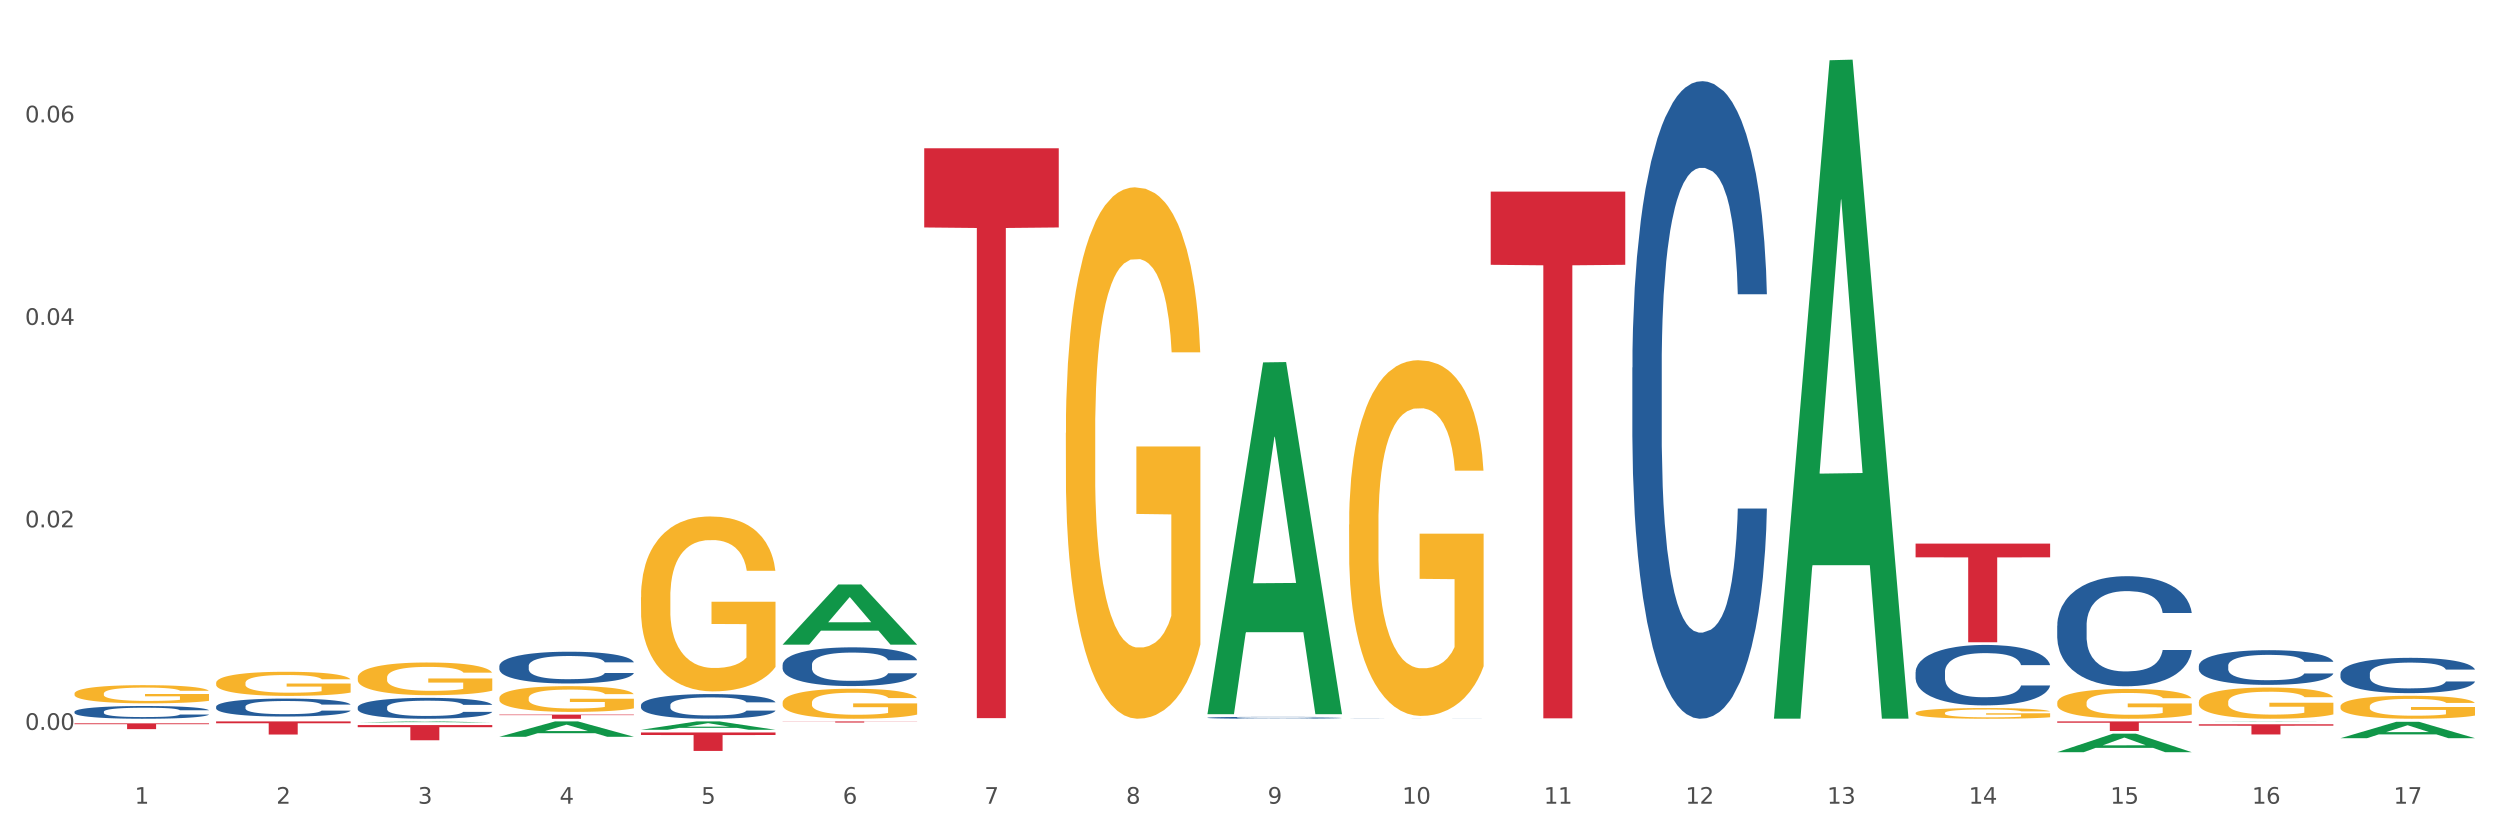 <?xml version="1.0" encoding="utf-8" standalone="no"?>
<!DOCTYPE svg PUBLIC "-//W3C//DTD SVG 1.1//EN"
  "http://www.w3.org/Graphics/SVG/1.1/DTD/svg11.dtd">
<svg xmlns:xlink="http://www.w3.org/1999/xlink" width="1080pt" height="360pt" viewBox="0 0 1080 360" xmlns="http://www.w3.org/2000/svg" version="1.1">
 <rect x="0" y="0" width="1080" height="360" fill="#333333" stroke="none"/>
 <defs>
  <style type="text/css">*{stroke-linejoin: round; stroke-linecap: butt}</style>
 </defs>
 <g id="figure_1">
  <g id="patch_1">
   <path d="M 0 360 
L 1080 360 
L 1080 0 
L 0 0 
z
" style="fill: #ffffff; stroke: #ffffff; stroke-linejoin: miter"/>
  </g>
  <g id="axes_1">
   <g id="matplotlib.axis_1">
    <g id="xtick_1">
     <g id="text_1">
      <!-- 1 -->
      <g style="fill: #4d4d4d" transform="translate(58.182 347.204) scale(0.096 -0.096)">
       <defs>
        <path id="DejaVuSans-31" d="M 794 531 
L 1825 531 
L 1825 4091 
L 703 3866 
L 703 4441 
L 1819 4666 
L 2450 4666 
L 2450 531 
L 3481 531 
L 3481 0 
L 794 0 
L 794 531 
z
" transform="scale(0.016)"/>
       </defs>
       <use xlink:href="#DejaVuSans-31"/>
      </g>
     </g>
    </g>
    <g id="xtick_2">
     <g id="text_2">
      <!-- 2 -->
      <g style="fill: #4d4d4d" transform="translate(119.364 347.204) scale(0.096 -0.096)">
       <defs>
        <path id="DejaVuSans-32" d="M 1228 531 
L 3431 531 
L 3431 0 
L 469 0 
L 469 531 
Q 828 903 1448 1529 
Q 2069 2156 2228 2338 
Q 2531 2678 2651 2914 
Q 2772 3150 2772 3378 
Q 2772 3750 2511 3984 
Q 2250 4219 1831 4219 
Q 1534 4219 1204 4116 
Q 875 4013 500 3803 
L 500 4441 
Q 881 4594 1212 4672 
Q 1544 4750 1819 4750 
Q 2544 4750 2975 4387 
Q 3406 4025 3406 3419 
Q 3406 3131 3298 2873 
Q 3191 2616 2906 2266 
Q 2828 2175 2409 1742 
Q 1991 1309 1228 531 
z
" transform="scale(0.016)"/>
       </defs>
       <use xlink:href="#DejaVuSans-32"/>
      </g>
     </g>
    </g>
    <g id="xtick_3">
     <g id="text_3">
      <!-- 3 -->
      <g style="fill: #4d4d4d" transform="translate(180.545 347.204) scale(0.096 -0.096)">
       <defs>
        <path id="DejaVuSans-33" d="M 2597 2516 
Q 3050 2419 3304 2112 
Q 3559 1806 3559 1356 
Q 3559 666 3084 287 
Q 2609 -91 1734 -91 
Q 1441 -91 1130 -33 
Q 819 25 488 141 
L 488 750 
Q 750 597 1062 519 
Q 1375 441 1716 441 
Q 2309 441 2620 675 
Q 2931 909 2931 1356 
Q 2931 1769 2642 2001 
Q 2353 2234 1838 2234 
L 1294 2234 
L 1294 2753 
L 1863 2753 
Q 2328 2753 2575 2939 
Q 2822 3125 2822 3475 
Q 2822 3834 2567 4026 
Q 2313 4219 1838 4219 
Q 1578 4219 1281 4162 
Q 984 4106 628 3988 
L 628 4550 
Q 988 4650 1302 4700 
Q 1616 4750 1894 4750 
Q 2613 4750 3031 4423 
Q 3450 4097 3450 3541 
Q 3450 3153 3228 2886 
Q 3006 2619 2597 2516 
z
" transform="scale(0.016)"/>
       </defs>
       <use xlink:href="#DejaVuSans-33"/>
      </g>
     </g>
    </g>
    <g id="xtick_4">
     <g id="text_4">
      <!-- 4 -->
      <g style="fill: #4d4d4d" transform="translate(241.726 347.204) scale(0.096 -0.096)">
       <defs>
        <path id="DejaVuSans-34" d="M 2419 4116 
L 825 1625 
L 2419 1625 
L 2419 4116 
z
M 2253 4666 
L 3047 4666 
L 3047 1625 
L 3713 1625 
L 3713 1100 
L 3047 1100 
L 3047 0 
L 2419 0 
L 2419 1100 
L 313 1100 
L 313 1709 
L 2253 4666 
z
" transform="scale(0.016)"/>
       </defs>
       <use xlink:href="#DejaVuSans-34"/>
      </g>
     </g>
    </g>
    <g id="xtick_5">
     <g id="text_5">
      <!-- 5 -->
      <g style="fill: #4d4d4d" transform="translate(302.908 347.204) scale(0.096 -0.096)">
       <defs>
        <path id="DejaVuSans-35" d="M 691 4666 
L 3169 4666 
L 3169 4134 
L 1269 4134 
L 1269 2991 
Q 1406 3038 1543 3061 
Q 1681 3084 1819 3084 
Q 2600 3084 3056 2656 
Q 3513 2228 3513 1497 
Q 3513 744 3044 326 
Q 2575 -91 1722 -91 
Q 1428 -91 1123 -41 
Q 819 9 494 109 
L 494 744 
Q 775 591 1075 516 
Q 1375 441 1709 441 
Q 2250 441 2565 725 
Q 2881 1009 2881 1497 
Q 2881 1984 2565 2268 
Q 2250 2553 1709 2553 
Q 1456 2553 1204 2497 
Q 953 2441 691 2322 
L 691 4666 
z
" transform="scale(0.016)"/>
       </defs>
       <use xlink:href="#DejaVuSans-35"/>
      </g>
     </g>
    </g>
    <g id="xtick_6">
     <g id="text_6">
      <!-- 6 -->
      <g style="fill: #4d4d4d" transform="translate(364.089 347.204) scale(0.096 -0.096)">
       <defs>
        <path id="DejaVuSans-36" d="M 2113 2584 
Q 1688 2584 1439 2293 
Q 1191 2003 1191 1497 
Q 1191 994 1439 701 
Q 1688 409 2113 409 
Q 2538 409 2786 701 
Q 3034 994 3034 1497 
Q 3034 2003 2786 2293 
Q 2538 2584 2113 2584 
z
M 3366 4563 
L 3366 3988 
Q 3128 4100 2886 4159 
Q 2644 4219 2406 4219 
Q 1781 4219 1451 3797 
Q 1122 3375 1075 2522 
Q 1259 2794 1537 2939 
Q 1816 3084 2150 3084 
Q 2853 3084 3261 2657 
Q 3669 2231 3669 1497 
Q 3669 778 3244 343 
Q 2819 -91 2113 -91 
Q 1303 -91 875 529 
Q 447 1150 447 2328 
Q 447 3434 972 4092 
Q 1497 4750 2381 4750 
Q 2619 4750 2861 4703 
Q 3103 4656 3366 4563 
z
" transform="scale(0.016)"/>
       </defs>
       <use xlink:href="#DejaVuSans-36"/>
      </g>
     </g>
    </g>
    <g id="xtick_7">
     <g id="text_7">
      <!-- 7 -->
      <g style="fill: #4d4d4d" transform="translate(425.271 347.204) scale(0.096 -0.096)">
       <defs>
        <path id="DejaVuSans-37" d="M 525 4666 
L 3525 4666 
L 3525 4397 
L 1831 0 
L 1172 0 
L 2766 4134 
L 525 4134 
L 525 4666 
z
" transform="scale(0.016)"/>
       </defs>
       <use xlink:href="#DejaVuSans-37"/>
      </g>
     </g>
    </g>
    <g id="xtick_8">
     <g id="text_8">
      <!-- 8 -->
      <g style="fill: #4d4d4d" transform="translate(486.452 347.204) scale(0.096 -0.096)">
       <defs>
        <path id="DejaVuSans-38" d="M 2034 2216 
Q 1584 2216 1326 1975 
Q 1069 1734 1069 1313 
Q 1069 891 1326 650 
Q 1584 409 2034 409 
Q 2484 409 2743 651 
Q 3003 894 3003 1313 
Q 3003 1734 2745 1975 
Q 2488 2216 2034 2216 
z
M 1403 2484 
Q 997 2584 770 2862 
Q 544 3141 544 3541 
Q 544 4100 942 4425 
Q 1341 4750 2034 4750 
Q 2731 4750 3128 4425 
Q 3525 4100 3525 3541 
Q 3525 3141 3298 2862 
Q 3072 2584 2669 2484 
Q 3125 2378 3379 2068 
Q 3634 1759 3634 1313 
Q 3634 634 3220 271 
Q 2806 -91 2034 -91 
Q 1263 -91 848 271 
Q 434 634 434 1313 
Q 434 1759 690 2068 
Q 947 2378 1403 2484 
z
M 1172 3481 
Q 1172 3119 1398 2916 
Q 1625 2713 2034 2713 
Q 2441 2713 2670 2916 
Q 2900 3119 2900 3481 
Q 2900 3844 2670 4047 
Q 2441 4250 2034 4250 
Q 1625 4250 1398 4047 
Q 1172 3844 1172 3481 
z
" transform="scale(0.016)"/>
       </defs>
       <use xlink:href="#DejaVuSans-38"/>
      </g>
     </g>
    </g>
    <g id="xtick_9">
     <g id="text_9">
      <!-- 9 -->
      <g style="fill: #4d4d4d" transform="translate(547.634 347.204) scale(0.096 -0.096)">
       <defs>
        <path id="DejaVuSans-39" d="M 703 97 
L 703 672 
Q 941 559 1184 500 
Q 1428 441 1663 441 
Q 2288 441 2617 861 
Q 2947 1281 2994 2138 
Q 2813 1869 2534 1725 
Q 2256 1581 1919 1581 
Q 1219 1581 811 2004 
Q 403 2428 403 3163 
Q 403 3881 828 4315 
Q 1253 4750 1959 4750 
Q 2769 4750 3195 4129 
Q 3622 3509 3622 2328 
Q 3622 1225 3098 567 
Q 2575 -91 1691 -91 
Q 1453 -91 1209 -44 
Q 966 3 703 97 
z
M 1959 2075 
Q 2384 2075 2632 2365 
Q 2881 2656 2881 3163 
Q 2881 3666 2632 3958 
Q 2384 4250 1959 4250 
Q 1534 4250 1286 3958 
Q 1038 3666 1038 3163 
Q 1038 2656 1286 2365 
Q 1534 2075 1959 2075 
z
" transform="scale(0.016)"/>
       </defs>
       <use xlink:href="#DejaVuSans-39"/>
      </g>
     </g>
    </g>
    <g id="xtick_10">
     <g id="text_10">
      <!-- 10 -->
      <g style="fill: #4d4d4d" transform="translate(605.761 347.204) scale(0.096 -0.096)">
       <defs>
        <path id="DejaVuSans-30" d="M 2034 4250 
Q 1547 4250 1301 3770 
Q 1056 3291 1056 2328 
Q 1056 1369 1301 889 
Q 1547 409 2034 409 
Q 2525 409 2770 889 
Q 3016 1369 3016 2328 
Q 3016 3291 2770 3770 
Q 2525 4250 2034 4250 
z
M 2034 4750 
Q 2819 4750 3233 4129 
Q 3647 3509 3647 2328 
Q 3647 1150 3233 529 
Q 2819 -91 2034 -91 
Q 1250 -91 836 529 
Q 422 1150 422 2328 
Q 422 3509 836 4129 
Q 1250 4750 2034 4750 
z
" transform="scale(0.016)"/>
       </defs>
       <use xlink:href="#DejaVuSans-31"/>
       <use xlink:href="#DejaVuSans-30" transform="translate(63.623 0)"/>
      </g>
     </g>
    </g>
    <g id="xtick_11">
     <g id="text_11">
      <!-- 11 -->
      <g style="fill: #4d4d4d" transform="translate(666.942 347.204) scale(0.096 -0.096)">
       <use xlink:href="#DejaVuSans-31"/>
       <use xlink:href="#DejaVuSans-31" transform="translate(63.623 0)"/>
      </g>
     </g>
    </g>
    <g id="xtick_12">
     <g id="text_12">
      <!-- 12 -->
      <g style="fill: #4d4d4d" transform="translate(728.124 347.204) scale(0.096 -0.096)">
       <use xlink:href="#DejaVuSans-31"/>
       <use xlink:href="#DejaVuSans-32" transform="translate(63.623 0)"/>
      </g>
     </g>
    </g>
    <g id="xtick_13">
     <g id="text_13">
      <!-- 13 -->
      <g style="fill: #4d4d4d" transform="translate(789.305 347.204) scale(0.096 -0.096)">
       <use xlink:href="#DejaVuSans-31"/>
       <use xlink:href="#DejaVuSans-33" transform="translate(63.623 0)"/>
      </g>
     </g>
    </g>
    <g id="xtick_14">
     <g id="text_14">
      <!-- 14 -->
      <g style="fill: #4d4d4d" transform="translate(850.487 347.204) scale(0.096 -0.096)">
       <use xlink:href="#DejaVuSans-31"/>
       <use xlink:href="#DejaVuSans-34" transform="translate(63.623 0)"/>
      </g>
     </g>
    </g>
    <g id="xtick_15">
     <g id="text_15">
      <!-- 15 -->
      <g style="fill: #4d4d4d" transform="translate(911.668 347.204) scale(0.096 -0.096)">
       <use xlink:href="#DejaVuSans-31"/>
       <use xlink:href="#DejaVuSans-35" transform="translate(63.623 0)"/>
      </g>
     </g>
    </g>
    <g id="xtick_16">
     <g id="text_16">
      <!-- 16 -->
      <g style="fill: #4d4d4d" transform="translate(972.849 347.204) scale(0.096 -0.096)">
       <use xlink:href="#DejaVuSans-31"/>
       <use xlink:href="#DejaVuSans-36" transform="translate(63.623 0)"/>
      </g>
     </g>
    </g>
    <g id="xtick_17">
     <g id="text_17">
      <!-- 17 -->
      <g style="fill: #4d4d4d" transform="translate(1034.031 347.204) scale(0.096 -0.096)">
       <use xlink:href="#DejaVuSans-31"/>
       <use xlink:href="#DejaVuSans-37" transform="translate(63.623 0)"/>
      </g>
     </g>
    </g>
    <g id="xtick_18"/>
    <g id="xtick_19"/>
    <g id="xtick_20"/>
    <g id="xtick_21"/>
    <g id="xtick_22"/>
    <g id="xtick_23"/>
    <g id="xtick_24"/>
    <g id="xtick_25"/>
    <g id="xtick_26"/>
    <g id="xtick_27"/>
    <g id="xtick_28"/>
    <g id="xtick_29"/>
    <g id="xtick_30"/>
    <g id="xtick_31"/>
    <g id="xtick_32"/>
    <g id="xtick_33"/>
   </g>
   <g id="matplotlib.axis_2">
    <g id="ytick_1">
     <g id="text_18">
      <!-- 0.00 -->
      <g style="fill: #4d4d4d" transform="translate(10.8 315.298) scale(0.096 -0.096)">
       <defs>
        <path id="DejaVuSans-2e" d="M 684 794 
L 1344 794 
L 1344 0 
L 684 0 
L 684 794 
z
" transform="scale(0.016)"/>
       </defs>
       <use xlink:href="#DejaVuSans-30"/>
       <use xlink:href="#DejaVuSans-2e" transform="translate(63.623 0)"/>
       <use xlink:href="#DejaVuSans-30" transform="translate(95.41 0)"/>
       <use xlink:href="#DejaVuSans-30" transform="translate(159.033 0)"/>
      </g>
     </g>
    </g>
    <g id="ytick_2">
     <g id="text_19">
      <!-- 0.02 -->
      <g style="fill: #4d4d4d" transform="translate(10.8 227.818) scale(0.096 -0.096)">
       <use xlink:href="#DejaVuSans-30"/>
       <use xlink:href="#DejaVuSans-2e" transform="translate(63.623 0)"/>
       <use xlink:href="#DejaVuSans-30" transform="translate(95.41 0)"/>
       <use xlink:href="#DejaVuSans-32" transform="translate(159.033 0)"/>
      </g>
     </g>
    </g>
    <g id="ytick_3">
     <g id="text_20">
      <!-- 0.04 -->
      <g style="fill: #4d4d4d" transform="translate(10.8 140.338) scale(0.096 -0.096)">
       <use xlink:href="#DejaVuSans-30"/>
       <use xlink:href="#DejaVuSans-2e" transform="translate(63.623 0)"/>
       <use xlink:href="#DejaVuSans-30" transform="translate(95.41 0)"/>
       <use xlink:href="#DejaVuSans-34" transform="translate(159.033 0)"/>
      </g>
     </g>
    </g>
    <g id="ytick_4">
     <g id="text_21">
      <!-- 0.06 -->
      <g style="fill: #4d4d4d" transform="translate(10.8 52.857) scale(0.096 -0.096)">
       <use xlink:href="#DejaVuSans-30"/>
       <use xlink:href="#DejaVuSans-2e" transform="translate(63.623 0)"/>
       <use xlink:href="#DejaVuSans-30" transform="translate(95.41 0)"/>
       <use xlink:href="#DejaVuSans-36" transform="translate(159.033 0)"/>
      </g>
     </g>
    </g>
    <g id="ytick_5"/>
    <g id="ytick_6"/>
    <g id="ytick_7"/>
   </g>
   <g id="PolyCollection_1">
    <path d="M 154.538 312.084 
L 154.598 312.084 
L 178.566 311.652 
L 188.512 311.651 
L 212.66 312.085 
L 201.156 312.085 
L 195.943 311.984 
L 171.196 311.984 
L 171.016 311.986 
L 165.983 312.085 
L 154.538 312.085 
L 154.538 312.084 
L 174.311 311.924 
L 192.827 311.923 
L 183.659 311.744 
L 183.539 311.743 
L 183.419 311.744 
L 174.251 311.923 
L 174.311 311.924 
L 154.538 312.084 
z
" clip-path="url(#p9d9bc44168)" style="fill: #109648"/>
    <path d="M 215.719 318.281 
L 215.779 318.275 
L 239.747 311.657 
L 249.694 311.651 
L 273.842 318.293 
L 262.337 318.293 
L 257.124 316.747 
L 232.377 316.747 
L 232.197 316.772 
L 227.164 318.293 
L 215.719 318.293 
L 215.719 318.281 
L 235.493 315.824 
L 254.008 315.817 
L 244.84 313.067 
L 244.72 313.054 
L 244.601 313.073 
L 235.433 315.817 
L 235.493 315.824 
L 215.719 318.281 
z
" clip-path="url(#p9d9bc44168)" style="fill: #109648"/>
    <path d="M 276.901 315.271 
L 276.961 315.268 
L 300.929 311.655 
L 310.875 311.651 
L 335.023 315.278 
L 323.518 315.278 
L 318.305 314.433 
L 293.558 314.433 
L 293.379 314.447 
L 288.345 315.278 
L 276.901 315.278 
L 276.901 315.271 
L 296.674 313.929 
L 315.19 313.926 
L 306.022 312.424 
L 305.902 312.417 
L 305.782 312.428 
L 296.614 313.926 
L 296.674 313.929 
L 276.901 315.271 
z
" clip-path="url(#p9d9bc44168)" style="fill: #109648"/>
    <path d="M 338.082 278.456 
L 338.142 278.432 
L 362.11 252.498 
L 372.057 252.473 
L 396.204 278.505 
L 384.7 278.505 
L 379.487 272.443 
L 354.74 272.443 
L 354.56 272.541 
L 349.527 278.505 
L 338.082 278.505 
L 338.082 278.456 
L 357.856 268.825 
L 376.371 268.801 
L 367.203 258.022 
L 367.083 257.973 
L 366.963 258.046 
L 357.796 268.801 
L 357.856 268.825 
L 338.082 278.456 
z
" clip-path="url(#p9d9bc44168)" style="fill: #109648"/>
    <path d="M 521.626 308.25 
L 521.686 308.107 
L 545.654 156.552 
L 555.601 156.409 
L 579.749 308.535 
L 568.244 308.535 
L 563.031 273.111 
L 538.284 273.111 
L 538.104 273.682 
L 533.071 308.535 
L 521.626 308.535 
L 521.626 308.25 
L 541.4 251.97 
L 559.915 251.827 
L 550.747 188.834 
L 550.628 188.549 
L 550.508 188.977 
L 541.34 251.827 
L 541.4 251.97 
L 521.626 308.25 
z
" clip-path="url(#p9d9bc44168)" style="fill: #109648"/>
    <path d="M 766.352 309.942 
L 766.412 309.675 
L 790.38 26.027 
L 800.327 25.759 
L 824.474 310.477 
L 812.97 310.477 
L 807.757 244.176 
L 783.01 244.176 
L 782.83 245.246 
L 777.797 310.477 
L 766.352 310.477 
L 766.352 309.942 
L 786.126 204.61 
L 804.641 204.343 
L 795.473 86.446 
L 795.353 85.911 
L 795.233 86.713 
L 786.066 204.343 
L 786.126 204.61 
L 766.352 309.942 
z
" clip-path="url(#p9d9bc44168)" style="fill: #109648"/>
    <path d="M 888.715 324.934 
L 888.775 324.927 
L 912.743 316.953 
L 922.689 316.946 
L 946.837 324.95 
L 935.333 324.95 
L 930.12 323.086 
L 905.373 323.086 
L 905.193 323.116 
L 900.16 324.95 
L 888.715 324.95 
L 888.715 324.934 
L 908.488 321.974 
L 927.004 321.966 
L 917.836 318.652 
L 917.716 318.637 
L 917.596 318.659 
L 908.428 321.966 
L 908.488 321.974 
L 888.715 324.934 
z
" clip-path="url(#p9d9bc44168)" style="fill: #109648"/>
    <path d="M 949.896 311.745 
L 949.956 311.744 
L 973.924 311.651 
L 983.871 311.651 
L 1008.019 311.745 
L 996.514 311.745 
L 991.301 311.723 
L 966.554 311.723 
L 966.374 311.723 
L 961.341 311.745 
L 949.896 311.745 
L 949.896 311.745 
L 969.67 311.71 
L 988.185 311.71 
L 979.017 311.671 
L 978.897 311.671 
L 978.778 311.671 
L 969.61 311.71 
L 969.67 311.71 
L 949.896 311.745 
z
" clip-path="url(#p9d9bc44168)" style="fill: #109648"/>
    <path d="M 1011.078 318.891 
L 1011.138 318.885 
L 1035.106 311.832 
L 1045.052 311.826 
L 1069.2 318.905 
L 1057.695 318.905 
L 1052.482 317.256 
L 1027.735 317.256 
L 1027.556 317.283 
L 1022.522 318.905 
L 1011.078 318.905 
L 1011.078 318.891 
L 1030.851 316.272 
L 1049.366 316.266 
L 1040.199 313.334 
L 1040.079 313.321 
L 1039.959 313.341 
L 1030.791 316.266 
L 1030.851 316.272 
L 1011.078 318.891 
z
" clip-path="url(#p9d9bc44168)" style="fill: #109648"/>
    <path d="M 582.808 226.623 
L 582.876 226.483 
L 582.876 221.43 
L 583.014 217.08 
L 583.7 206.554 
L 584.729 197.853 
L 585.484 193.221 
L 586.239 189.432 
L 587.131 185.643 
L 588.229 181.713 
L 590.219 175.959 
L 591.454 173.012 
L 592.964 169.924 
L 595.709 165.433 
L 597.699 162.907 
L 599.757 160.802 
L 603.12 158.276 
L 605.316 157.153 
L 607.649 156.311 
L 610.462 155.75 
L 612.589 155.609 
L 617.256 156.03 
L 621.236 157.293 
L 623.157 158.276 
L 625.628 159.96 
L 626.931 161.083 
L 629.059 163.328 
L 631.254 166.275 
L 632.764 168.802 
L 635.029 173.573 
L 636.744 178.345 
L 638.322 184.239 
L 639.146 188.309 
L 639.764 192.099 
L 640.312 196.449 
L 640.861 203.326 
L 628.51 203.326 
L 628.029 198.414 
L 627.274 193.783 
L 626.176 189.292 
L 625.216 186.485 
L 623.569 182.976 
L 622.059 180.731 
L 620.481 179.047 
L 618.56 177.643 
L 617.05 176.941 
L 614.923 176.38 
L 610.737 176.52 
L 607.923 177.643 
L 606.002 179.047 
L 604.767 180.31 
L 603.669 181.713 
L 602.433 183.678 
L 600.992 186.625 
L 599.963 189.292 
L 598.934 192.66 
L 598.11 196.028 
L 597.355 199.958 
L 596.738 204.168 
L 596.258 208.519 
L 595.846 213.852 
L 595.503 222.693 
L 595.503 241.92 
L 595.64 246.271 
L 595.983 252.025 
L 596.395 256.376 
L 597.081 261.568 
L 597.699 265.077 
L 598.865 270.129 
L 600.169 274.339 
L 601.198 277.006 
L 602.228 279.251 
L 604.012 282.339 
L 606.002 284.865 
L 607.717 286.409 
L 610.05 287.812 
L 611.629 288.374 
L 613.001 288.654 
L 616.364 288.654 
L 618.765 288.233 
L 621.442 287.251 
L 623.5 285.988 
L 625.216 284.444 
L 627.137 281.918 
L 628.372 279.532 
L 628.372 250.201 
L 613.276 250.06 
L 613.276 230.552 
L 640.93 230.552 
L 640.93 287.812 
L 639.764 290.76 
L 638.46 293.426 
L 637.087 295.812 
L 635.029 298.759 
L 632.558 301.566 
L 630.362 303.531 
L 628.029 305.215 
L 625.284 306.759 
L 621.716 308.162 
L 619.52 308.724 
L 616.775 309.145 
L 613.55 309.285 
L 610.737 309.004 
L 607.992 308.302 
L 605.11 307.039 
L 602.296 305.215 
L 600.169 303.39 
L 598.042 301.145 
L 595.777 298.198 
L 593.993 295.391 
L 592.621 292.865 
L 591.111 289.637 
L 589.464 285.427 
L 588.229 281.637 
L 587.131 277.708 
L 585.964 272.655 
L 585.141 268.305 
L 584.317 262.831 
L 583.837 258.761 
L 583.288 252.446 
L 582.876 243.604 
L 582.808 226.623 
z
" clip-path="url(#p9d9bc44168)" style="fill: #f7b32b"/>
    <path d="M 949.896 303.249 
L 949.965 303.236 
L 949.965 302.793 
L 950.102 302.411 
L 950.788 301.486 
L 951.818 300.722 
L 952.572 300.316 
L 953.327 299.983 
L 954.219 299.65 
L 955.317 299.305 
L 957.307 298.8 
L 958.543 298.541 
L 960.052 298.27 
L 962.797 297.875 
L 964.787 297.654 
L 966.846 297.469 
L 970.208 297.247 
L 972.404 297.148 
L 974.737 297.074 
L 977.551 297.025 
L 979.678 297.013 
L 984.344 297.05 
L 988.324 297.161 
L 990.246 297.247 
L 992.716 297.395 
L 994.02 297.493 
L 996.147 297.691 
L 998.343 297.949 
L 999.853 298.171 
L 1002.117 298.59 
L 1003.833 299.009 
L 1005.411 299.527 
L 1006.234 299.884 
L 1006.852 300.217 
L 1007.401 300.599 
L 1007.95 301.203 
L 995.598 301.203 
L 995.118 300.772 
L 994.363 300.365 
L 993.265 299.971 
L 992.304 299.724 
L 990.657 299.416 
L 989.148 299.219 
L 987.569 299.071 
L 985.648 298.948 
L 984.138 298.886 
L 982.011 298.837 
L 977.825 298.849 
L 975.012 298.948 
L 973.09 299.071 
L 971.855 299.182 
L 970.757 299.305 
L 969.522 299.478 
L 968.081 299.736 
L 967.052 299.971 
L 966.022 300.266 
L 965.199 300.562 
L 964.444 300.907 
L 963.826 301.277 
L 963.346 301.659 
L 962.934 302.127 
L 962.591 302.904 
L 962.591 304.592 
L 962.728 304.974 
L 963.072 305.479 
L 963.483 305.861 
L 964.169 306.317 
L 964.787 306.625 
L 965.954 307.069 
L 967.257 307.439 
L 968.287 307.673 
L 969.316 307.87 
L 971.1 308.141 
L 973.09 308.363 
L 974.806 308.499 
L 977.139 308.622 
L 978.717 308.671 
L 980.09 308.696 
L 983.452 308.696 
L 985.854 308.659 
L 988.53 308.573 
L 990.589 308.462 
L 992.304 308.326 
L 994.226 308.104 
L 995.461 307.895 
L 995.461 305.319 
L 980.364 305.307 
L 980.364 303.594 
L 1008.019 303.594 
L 1008.019 308.622 
L 1006.852 308.881 
L 1005.548 309.115 
L 1004.176 309.324 
L 1002.117 309.583 
L 999.647 309.83 
L 997.451 310.002 
L 995.118 310.15 
L 992.373 310.286 
L 988.805 310.409 
L 986.609 310.458 
L 983.864 310.495 
L 980.639 310.508 
L 977.825 310.483 
L 975.08 310.421 
L 972.198 310.31 
L 969.385 310.15 
L 967.257 309.99 
L 965.13 309.793 
L 962.866 309.534 
L 961.082 309.287 
L 959.709 309.066 
L 958.199 308.782 
L 956.553 308.412 
L 955.317 308.08 
L 954.219 307.735 
L 953.053 307.291 
L 952.229 306.909 
L 951.406 306.428 
L 950.926 306.071 
L 950.377 305.516 
L 949.965 304.74 
L 949.896 303.249 
z
" clip-path="url(#p9d9bc44168)" style="fill: #f7b32b"/>
    <path d="M 827.533 308.017 
L 827.602 308.012 
L 827.602 307.86 
L 827.739 307.729 
L 828.425 307.412 
L 829.455 307.15 
L 830.21 307.01 
L 830.964 306.896 
L 831.857 306.782 
L 832.954 306.663 
L 834.945 306.49 
L 836.18 306.401 
L 837.689 306.308 
L 840.434 306.173 
L 842.424 306.097 
L 844.483 306.033 
L 847.845 305.957 
L 850.041 305.923 
L 852.374 305.898 
L 855.188 305.881 
L 857.315 305.877 
L 861.981 305.889 
L 865.961 305.927 
L 867.883 305.957 
L 870.353 306.008 
L 871.657 306.042 
L 873.784 306.109 
L 875.98 306.198 
L 877.49 306.274 
L 879.754 306.418 
L 881.47 306.562 
L 883.048 306.739 
L 883.872 306.862 
L 884.489 306.976 
L 885.038 307.107 
L 885.587 307.315 
L 873.235 307.315 
L 872.755 307.167 
L 872 307.027 
L 870.902 306.892 
L 869.941 306.807 
L 868.295 306.701 
L 866.785 306.634 
L 865.207 306.583 
L 863.285 306.541 
L 861.775 306.52 
L 859.648 306.503 
L 855.462 306.507 
L 852.649 306.541 
L 850.727 306.583 
L 849.492 306.621 
L 848.394 306.663 
L 847.159 306.723 
L 845.718 306.811 
L 844.689 306.892 
L 843.659 306.993 
L 842.836 307.095 
L 842.081 307.213 
L 841.464 307.34 
L 840.983 307.471 
L 840.571 307.632 
L 840.228 307.898 
L 840.228 308.478 
L 840.366 308.609 
L 840.709 308.782 
L 841.12 308.913 
L 841.807 309.07 
L 842.424 309.175 
L 843.591 309.328 
L 844.895 309.455 
L 845.924 309.535 
L 846.953 309.603 
L 848.737 309.696 
L 850.727 309.772 
L 852.443 309.818 
L 854.776 309.861 
L 856.354 309.877 
L 857.727 309.886 
L 861.089 309.886 
L 863.491 309.873 
L 866.167 309.844 
L 868.226 309.806 
L 869.941 309.759 
L 871.863 309.683 
L 873.098 309.611 
L 873.098 308.727 
L 858.001 308.723 
L 858.001 308.135 
L 885.656 308.135 
L 885.656 309.861 
L 884.489 309.949 
L 883.185 310.03 
L 881.813 310.102 
L 879.754 310.19 
L 877.284 310.275 
L 875.088 310.334 
L 872.755 310.385 
L 870.01 310.431 
L 866.442 310.474 
L 864.246 310.491 
L 861.501 310.503 
L 858.276 310.508 
L 855.462 310.499 
L 852.717 310.478 
L 849.835 310.44 
L 847.022 310.385 
L 844.895 310.33 
L 842.767 310.262 
L 840.503 310.173 
L 838.719 310.089 
L 837.346 310.013 
L 835.837 309.915 
L 834.19 309.789 
L 832.954 309.674 
L 831.857 309.556 
L 830.69 309.404 
L 829.867 309.273 
L 829.043 309.108 
L 828.563 308.985 
L 828.014 308.795 
L 827.602 308.528 
L 827.533 308.017 
z
" clip-path="url(#p9d9bc44168)" style="fill: #f7b32b"/>
    <path d="M 1011.078 305.168 
L 1011.146 305.159 
L 1011.146 304.833 
L 1011.284 304.552 
L 1011.97 303.872 
L 1012.999 303.31 
L 1013.754 303.01 
L 1014.509 302.766 
L 1015.401 302.521 
L 1016.499 302.267 
L 1018.489 301.895 
L 1019.724 301.705 
L 1021.234 301.506 
L 1023.978 301.215 
L 1025.969 301.052 
L 1028.027 300.916 
L 1031.39 300.753 
L 1033.585 300.681 
L 1035.919 300.626 
L 1038.732 300.59 
L 1040.859 300.581 
L 1045.526 300.608 
L 1049.506 300.69 
L 1051.427 300.753 
L 1053.897 300.862 
L 1055.201 300.934 
L 1057.328 301.079 
L 1059.524 301.27 
L 1061.034 301.433 
L 1063.299 301.741 
L 1065.014 302.049 
L 1066.592 302.43 
L 1067.416 302.693 
L 1068.033 302.938 
L 1068.582 303.219 
L 1069.131 303.663 
L 1056.78 303.663 
L 1056.299 303.346 
L 1055.544 303.047 
L 1054.446 302.757 
L 1053.486 302.575 
L 1051.839 302.349 
L 1050.329 302.204 
L 1048.751 302.095 
L 1046.829 302.004 
L 1045.32 301.959 
L 1043.192 301.923 
L 1039.007 301.932 
L 1036.193 302.004 
L 1034.272 302.095 
L 1033.037 302.176 
L 1031.939 302.267 
L 1030.703 302.394 
L 1029.262 302.584 
L 1028.233 302.757 
L 1027.204 302.974 
L 1026.38 303.192 
L 1025.625 303.446 
L 1025.008 303.718 
L 1024.527 303.999 
L 1024.116 304.343 
L 1023.773 304.914 
L 1023.773 306.156 
L 1023.91 306.437 
L 1024.253 306.809 
L 1024.665 307.09 
L 1025.351 307.425 
L 1025.969 307.652 
L 1027.135 307.978 
L 1028.439 308.25 
L 1029.468 308.422 
L 1030.498 308.568 
L 1032.282 308.767 
L 1034.272 308.93 
L 1035.987 309.03 
L 1038.32 309.121 
L 1039.899 309.157 
L 1041.271 309.175 
L 1044.634 309.175 
L 1047.035 309.148 
L 1049.712 309.084 
L 1051.77 309.003 
L 1053.486 308.903 
L 1055.407 308.74 
L 1056.642 308.586 
L 1056.642 306.691 
L 1041.546 306.682 
L 1041.546 305.422 
L 1069.2 305.422 
L 1069.2 309.121 
L 1068.033 309.311 
L 1066.73 309.483 
L 1065.357 309.637 
L 1063.299 309.828 
L 1060.828 310.009 
L 1058.632 310.136 
L 1056.299 310.245 
L 1053.554 310.344 
L 1049.986 310.435 
L 1047.79 310.471 
L 1045.045 310.498 
L 1041.82 310.508 
L 1039.007 310.489 
L 1036.262 310.444 
L 1033.38 310.363 
L 1030.566 310.245 
L 1028.439 310.127 
L 1026.312 309.982 
L 1024.047 309.791 
L 1022.263 309.61 
L 1020.891 309.447 
L 1019.381 309.238 
L 1017.734 308.966 
L 1016.499 308.722 
L 1015.401 308.468 
L 1014.234 308.141 
L 1013.411 307.86 
L 1012.587 307.507 
L 1012.107 307.244 
L 1011.558 306.836 
L 1011.146 306.265 
L 1011.078 305.168 
z
" clip-path="url(#p9d9bc44168)" style="fill: #f7b32b"/>
    <path d="M 888.715 303.578 
L 888.783 303.566 
L 888.783 303.143 
L 888.921 302.778 
L 889.607 301.896 
L 890.636 301.166 
L 891.391 300.778 
L 892.146 300.461 
L 893.038 300.143 
L 894.136 299.814 
L 896.126 299.331 
L 897.361 299.084 
L 898.871 298.825 
L 901.616 298.449 
L 903.606 298.237 
L 905.664 298.061 
L 909.027 297.849 
L 911.223 297.755 
L 913.556 297.684 
L 916.369 297.637 
L 918.497 297.625 
L 923.163 297.661 
L 927.143 297.766 
L 929.064 297.849 
L 931.535 297.99 
L 932.838 298.084 
L 934.966 298.272 
L 937.162 298.519 
L 938.671 298.731 
L 940.936 299.131 
L 942.651 299.531 
L 944.23 300.025 
L 945.053 300.366 
L 945.671 300.684 
L 946.22 301.049 
L 946.769 301.625 
L 934.417 301.625 
L 933.936 301.214 
L 933.182 300.825 
L 932.084 300.449 
L 931.123 300.214 
L 929.476 299.919 
L 927.966 299.731 
L 926.388 299.59 
L 924.467 299.472 
L 922.957 299.414 
L 920.83 299.366 
L 916.644 299.378 
L 913.83 299.472 
L 911.909 299.59 
L 910.674 299.696 
L 909.576 299.814 
L 908.341 299.978 
L 906.899 300.225 
L 905.87 300.449 
L 904.841 300.731 
L 904.017 301.014 
L 903.263 301.343 
L 902.645 301.696 
L 902.165 302.061 
L 901.753 302.508 
L 901.41 303.249 
L 901.41 304.861 
L 901.547 305.225 
L 901.89 305.708 
L 902.302 306.072 
L 902.988 306.508 
L 903.606 306.802 
L 904.772 307.225 
L 906.076 307.578 
L 907.105 307.802 
L 908.135 307.99 
L 909.919 308.249 
L 911.909 308.461 
L 913.624 308.59 
L 915.958 308.708 
L 917.536 308.755 
L 918.908 308.778 
L 922.271 308.778 
L 924.672 308.743 
L 927.349 308.661 
L 929.407 308.555 
L 931.123 308.425 
L 933.044 308.213 
L 934.279 308.013 
L 934.279 305.555 
L 919.183 305.543 
L 919.183 303.908 
L 946.837 303.908 
L 946.837 308.708 
L 945.671 308.955 
L 944.367 309.178 
L 942.994 309.378 
L 940.936 309.625 
L 938.465 309.861 
L 936.269 310.025 
L 933.936 310.166 
L 931.191 310.296 
L 927.623 310.413 
L 925.427 310.461 
L 922.682 310.496 
L 919.457 310.508 
L 916.644 310.484 
L 913.899 310.425 
L 911.017 310.319 
L 908.203 310.166 
L 906.076 310.013 
L 903.949 309.825 
L 901.684 309.578 
L 899.9 309.343 
L 898.528 309.131 
L 897.018 308.861 
L 895.371 308.508 
L 894.136 308.19 
L 893.038 307.861 
L 891.871 307.437 
L 891.048 307.072 
L 890.224 306.613 
L 889.744 306.272 
L 889.195 305.743 
L 888.783 305.002 
L 888.715 303.578 
z
" clip-path="url(#p9d9bc44168)" style="fill: #f7b32b"/>
    <path d="M 276.901 258.03 
L 276.969 257.961 
L 276.969 255.477 
L 277.107 253.337 
L 277.793 248.161 
L 278.822 243.882 
L 279.577 241.604 
L 280.332 239.74 
L 281.224 237.877 
L 282.322 235.944 
L 284.312 233.115 
L 285.547 231.665 
L 287.057 230.147 
L 289.801 227.938 
L 291.792 226.696 
L 293.85 225.661 
L 297.213 224.418 
L 299.408 223.866 
L 301.742 223.452 
L 304.555 223.176 
L 306.682 223.107 
L 311.349 223.314 
L 315.329 223.935 
L 317.25 224.418 
L 319.72 225.247 
L 321.024 225.799 
L 323.152 226.903 
L 325.347 228.352 
L 326.857 229.595 
L 329.122 231.941 
L 330.837 234.288 
L 332.415 237.187 
L 333.239 239.188 
L 333.856 241.052 
L 334.405 243.191 
L 334.954 246.573 
L 322.603 246.573 
L 322.122 244.158 
L 321.367 241.88 
L 320.269 239.671 
L 319.309 238.291 
L 317.662 236.566 
L 316.152 235.461 
L 314.574 234.633 
L 312.652 233.943 
L 311.143 233.598 
L 309.015 233.322 
L 304.83 233.391 
L 302.016 233.943 
L 300.095 234.633 
L 298.86 235.254 
L 297.762 235.944 
L 296.526 236.911 
L 295.085 238.36 
L 294.056 239.671 
L 293.027 241.328 
L 292.203 242.984 
L 291.448 244.917 
L 290.831 246.987 
L 290.35 249.127 
L 289.939 251.75 
L 289.596 256.098 
L 289.596 265.553 
L 289.733 267.693 
L 290.076 270.523 
L 290.488 272.662 
L 291.174 275.216 
L 291.792 276.942 
L 292.958 279.426 
L 294.262 281.497 
L 295.291 282.808 
L 296.321 283.912 
L 298.105 285.431 
L 300.095 286.673 
L 301.81 287.432 
L 304.143 288.123 
L 305.722 288.399 
L 307.094 288.537 
L 310.457 288.537 
L 312.858 288.33 
L 315.535 287.846 
L 317.593 287.225 
L 319.309 286.466 
L 321.23 285.224 
L 322.465 284.05 
L 322.465 269.626 
L 307.369 269.557 
L 307.369 259.963 
L 335.023 259.963 
L 335.023 288.123 
L 333.856 289.572 
L 332.553 290.883 
L 331.18 292.057 
L 329.122 293.506 
L 326.651 294.886 
L 324.455 295.853 
L 322.122 296.681 
L 319.377 297.44 
L 315.809 298.13 
L 313.613 298.406 
L 310.868 298.613 
L 307.643 298.682 
L 304.83 298.544 
L 302.085 298.199 
L 299.203 297.578 
L 296.389 296.681 
L 294.262 295.784 
L 292.135 294.679 
L 289.87 293.23 
L 288.086 291.85 
L 286.714 290.607 
L 285.204 289.02 
L 283.557 286.949 
L 282.322 285.086 
L 281.224 283.153 
L 280.057 280.669 
L 279.234 278.529 
L 278.41 275.837 
L 277.93 273.836 
L 277.381 270.73 
L 276.969 266.382 
L 276.901 258.03 
z
" clip-path="url(#p9d9bc44168)" style="fill: #f7b32b"/>
    <path d="M 215.719 301.559 
L 215.788 301.549 
L 215.788 301.182 
L 215.925 300.867 
L 216.611 300.104 
L 217.641 299.472 
L 218.395 299.137 
L 219.15 298.862 
L 220.042 298.587 
L 221.14 298.302 
L 223.13 297.885 
L 224.366 297.671 
L 225.875 297.447 
L 228.62 297.121 
L 230.61 296.938 
L 232.669 296.785 
L 236.031 296.602 
L 238.227 296.521 
L 240.56 296.46 
L 243.374 296.419 
L 245.501 296.409 
L 250.167 296.439 
L 254.147 296.531 
L 256.069 296.602 
L 258.539 296.724 
L 259.843 296.806 
L 261.97 296.969 
L 264.166 297.182 
L 265.676 297.366 
L 267.94 297.712 
L 269.656 298.058 
L 271.234 298.485 
L 272.057 298.78 
L 272.675 299.055 
L 273.224 299.371 
L 273.773 299.869 
L 261.421 299.869 
L 260.941 299.513 
L 260.186 299.177 
L 259.088 298.852 
L 258.127 298.648 
L 256.48 298.394 
L 254.971 298.231 
L 253.392 298.109 
L 251.471 298.007 
L 249.961 297.956 
L 247.834 297.915 
L 243.648 297.925 
L 240.835 298.007 
L 238.913 298.109 
L 237.678 298.2 
L 236.58 298.302 
L 235.345 298.444 
L 233.904 298.658 
L 232.875 298.852 
L 231.845 299.096 
L 231.022 299.34 
L 230.267 299.625 
L 229.649 299.931 
L 229.169 300.246 
L 228.757 300.633 
L 228.414 301.274 
L 228.414 302.669 
L 228.551 302.984 
L 228.895 303.401 
L 229.306 303.717 
L 229.993 304.093 
L 230.61 304.348 
L 231.777 304.714 
L 233.08 305.02 
L 234.11 305.213 
L 235.139 305.376 
L 236.923 305.6 
L 238.913 305.783 
L 240.629 305.895 
L 242.962 305.997 
L 244.54 306.038 
L 245.913 306.058 
L 249.275 306.058 
L 251.677 306.027 
L 254.353 305.956 
L 256.412 305.865 
L 258.127 305.753 
L 260.049 305.569 
L 261.284 305.396 
L 261.284 303.269 
L 246.187 303.259 
L 246.187 301.844 
L 273.842 301.844 
L 273.842 305.997 
L 272.675 306.211 
L 271.371 306.404 
L 269.999 306.577 
L 267.94 306.791 
L 265.47 306.994 
L 263.274 307.137 
L 260.941 307.259 
L 258.196 307.371 
L 254.628 307.473 
L 252.432 307.513 
L 249.687 307.544 
L 246.462 307.554 
L 243.648 307.534 
L 240.903 307.483 
L 238.021 307.391 
L 235.208 307.259 
L 233.08 307.127 
L 230.953 306.964 
L 228.689 306.75 
L 226.905 306.546 
L 225.532 306.363 
L 224.022 306.129 
L 222.376 305.824 
L 221.14 305.549 
L 220.042 305.264 
L 218.876 304.898 
L 218.052 304.582 
L 217.229 304.185 
L 216.749 303.89 
L 216.2 303.432 
L 215.788 302.791 
L 215.719 301.559 
z
" clip-path="url(#p9d9bc44168)" style="fill: #f7b32b"/>
    <path d="M 338.082 303.524 
L 338.151 303.512 
L 338.151 303.085 
L 338.288 302.718 
L 338.974 301.829 
L 340.003 301.094 
L 340.758 300.702 
L 341.513 300.382 
L 342.405 300.062 
L 343.503 299.73 
L 345.493 299.244 
L 346.728 298.995 
L 348.238 298.734 
L 350.983 298.355 
L 352.973 298.141 
L 355.032 297.963 
L 358.394 297.75 
L 360.59 297.655 
L 362.923 297.584 
L 365.737 297.537 
L 367.864 297.525 
L 372.53 297.56 
L 376.51 297.667 
L 378.431 297.75 
L 380.902 297.892 
L 382.206 297.987 
L 384.333 298.177 
L 386.529 298.426 
L 388.038 298.639 
L 390.303 299.042 
L 392.019 299.445 
L 393.597 299.943 
L 394.42 300.287 
L 395.038 300.607 
L 395.587 300.975 
L 396.136 301.556 
L 383.784 301.556 
L 383.304 301.141 
L 382.549 300.75 
L 381.451 300.37 
L 380.49 300.133 
L 378.843 299.837 
L 377.334 299.647 
L 375.755 299.505 
L 373.834 299.386 
L 372.324 299.327 
L 370.197 299.279 
L 366.011 299.291 
L 363.198 299.386 
L 361.276 299.505 
L 360.041 299.611 
L 358.943 299.73 
L 357.708 299.896 
L 356.267 300.145 
L 355.237 300.37 
L 354.208 300.655 
L 353.385 300.939 
L 352.63 301.271 
L 352.012 301.627 
L 351.532 301.995 
L 351.12 302.445 
L 350.777 303.192 
L 350.777 304.816 
L 350.914 305.184 
L 351.257 305.67 
L 351.669 306.038 
L 352.355 306.476 
L 352.973 306.773 
L 354.139 307.2 
L 355.443 307.555 
L 356.473 307.781 
L 357.502 307.97 
L 359.286 308.231 
L 361.276 308.445 
L 362.992 308.575 
L 365.325 308.694 
L 366.903 308.741 
L 368.276 308.765 
L 371.638 308.765 
L 374.04 308.729 
L 376.716 308.646 
L 378.775 308.539 
L 380.49 308.409 
L 382.412 308.196 
L 383.647 307.994 
L 383.647 305.516 
L 368.55 305.504 
L 368.55 303.856 
L 396.204 303.856 
L 396.204 308.694 
L 395.038 308.943 
L 393.734 309.168 
L 392.362 309.369 
L 390.303 309.618 
L 387.833 309.855 
L 385.637 310.021 
L 383.304 310.164 
L 380.559 310.294 
L 376.99 310.413 
L 374.795 310.46 
L 372.05 310.496 
L 368.824 310.508 
L 366.011 310.484 
L 363.266 310.425 
L 360.384 310.318 
L 357.571 310.164 
L 355.443 310.01 
L 353.316 309.82 
L 351.052 309.571 
L 349.267 309.334 
L 347.895 309.12 
L 346.385 308.848 
L 344.738 308.492 
L 343.503 308.172 
L 342.405 307.84 
L 341.239 307.413 
L 340.415 307.045 
L 339.592 306.583 
L 339.111 306.239 
L 338.562 305.706 
L 338.151 304.959 
L 338.082 303.524 
z
" clip-path="url(#p9d9bc44168)" style="fill: #f7b32b"/>
    <path d="M 93.356 295.025 
L 93.425 295.016 
L 93.425 294.673 
L 93.562 294.377 
L 94.248 293.663 
L 95.278 293.072 
L 96.033 292.758 
L 96.787 292.5 
L 97.68 292.243 
L 98.778 291.976 
L 100.768 291.586 
L 102.003 291.386 
L 103.512 291.176 
L 106.257 290.871 
L 108.247 290.7 
L 110.306 290.557 
L 113.668 290.385 
L 115.864 290.309 
L 118.197 290.252 
L 121.011 290.214 
L 123.138 290.204 
L 127.804 290.233 
L 131.784 290.319 
L 133.706 290.385 
L 136.176 290.5 
L 137.48 290.576 
L 139.607 290.728 
L 141.803 290.928 
L 143.313 291.1 
L 145.577 291.424 
L 147.293 291.748 
L 148.871 292.148 
L 149.695 292.424 
L 150.312 292.682 
L 150.861 292.977 
L 151.41 293.444 
L 139.058 293.444 
L 138.578 293.11 
L 137.823 292.796 
L 136.725 292.491 
L 135.764 292.3 
L 134.118 292.062 
L 132.608 291.91 
L 131.03 291.795 
L 129.108 291.7 
L 127.599 291.653 
L 125.471 291.614 
L 121.285 291.624 
L 118.472 291.7 
L 116.55 291.795 
L 115.315 291.881 
L 114.217 291.976 
L 112.982 292.11 
L 111.541 292.31 
L 110.512 292.491 
L 109.482 292.72 
L 108.659 292.948 
L 107.904 293.215 
L 107.287 293.501 
L 106.806 293.796 
L 106.394 294.158 
L 106.051 294.759 
L 106.051 296.064 
L 106.189 296.359 
L 106.532 296.75 
L 106.943 297.045 
L 107.63 297.398 
L 108.247 297.636 
L 109.414 297.979 
L 110.718 298.265 
L 111.747 298.446 
L 112.776 298.598 
L 114.56 298.808 
L 116.55 298.979 
L 118.266 299.084 
L 120.599 299.179 
L 122.177 299.217 
L 123.55 299.237 
L 126.912 299.237 
L 129.314 299.208 
L 131.99 299.141 
L 134.049 299.056 
L 135.764 298.951 
L 137.686 298.779 
L 138.921 298.617 
L 138.921 296.626 
L 123.824 296.616 
L 123.824 295.292 
L 151.479 295.292 
L 151.479 299.179 
L 150.312 299.379 
L 149.008 299.56 
L 147.636 299.722 
L 145.577 299.923 
L 143.107 300.113 
L 140.911 300.246 
L 138.578 300.361 
L 135.833 300.466 
L 132.265 300.561 
L 130.069 300.599 
L 127.324 300.628 
L 124.099 300.637 
L 121.285 300.618 
L 118.54 300.57 
L 115.658 300.485 
L 112.845 300.361 
L 110.718 300.237 
L 108.59 300.085 
L 106.326 299.884 
L 104.542 299.694 
L 103.169 299.522 
L 101.66 299.303 
L 100.013 299.017 
L 98.778 298.76 
L 97.68 298.493 
L 96.513 298.15 
L 95.69 297.855 
L 94.866 297.483 
L 94.386 297.207 
L 93.837 296.778 
L 93.425 296.178 
L 93.356 295.025 
z
" clip-path="url(#p9d9bc44168)" style="fill: #f7b32b"/>
    <path d="M 460.445 187.002 
L 460.514 186.792 
L 460.514 179.244 
L 460.651 172.745 
L 461.337 157.02 
L 462.366 144.021 
L 463.121 137.102 
L 463.876 131.441 
L 464.768 125.78 
L 465.866 119.909 
L 467.856 111.313 
L 469.091 106.91 
L 470.601 102.298 
L 473.346 95.588 
L 475.336 91.815 
L 477.394 88.67 
L 480.757 84.896 
L 482.953 83.218 
L 485.286 81.96 
L 488.099 81.122 
L 490.227 80.912 
L 494.893 81.541 
L 498.873 83.428 
L 500.794 84.896 
L 503.265 87.412 
L 504.568 89.089 
L 506.696 92.444 
L 508.892 96.846 
L 510.401 100.62 
L 512.666 107.749 
L 514.381 114.878 
L 515.96 123.683 
L 516.783 129.764 
L 517.401 135.425 
L 517.95 141.924 
L 518.499 152.198 
L 506.147 152.198 
L 505.666 144.859 
L 504.912 137.94 
L 503.814 131.231 
L 502.853 127.038 
L 501.206 121.796 
L 499.696 118.442 
L 498.118 115.926 
L 496.197 113.829 
L 494.687 112.781 
L 492.56 111.942 
L 488.374 112.152 
L 485.56 113.829 
L 483.639 115.926 
L 482.404 117.813 
L 481.306 119.909 
L 480.071 122.845 
L 478.63 127.248 
L 477.6 131.231 
L 476.571 136.263 
L 475.747 141.295 
L 474.993 147.166 
L 474.375 153.456 
L 473.895 159.955 
L 473.483 167.922 
L 473.14 181.131 
L 473.14 209.855 
L 473.277 216.355 
L 473.62 224.951 
L 474.032 231.45 
L 474.718 239.208 
L 475.336 244.45 
L 476.502 251.997 
L 477.806 258.287 
L 478.835 262.271 
L 479.865 265.626 
L 481.649 270.238 
L 483.639 274.012 
L 485.354 276.318 
L 487.688 278.415 
L 489.266 279.254 
L 490.638 279.673 
L 494.001 279.673 
L 496.403 279.044 
L 499.079 277.576 
L 501.137 275.689 
L 502.853 273.383 
L 504.774 269.609 
L 506.01 266.045 
L 506.01 222.225 
L 490.913 222.016 
L 490.913 192.872 
L 518.567 192.872 
L 518.567 278.415 
L 517.401 282.818 
L 516.097 286.802 
L 514.724 290.366 
L 512.666 294.769 
L 510.195 298.962 
L 508 301.897 
L 505.666 304.413 
L 502.922 306.72 
L 499.353 308.816 
L 497.157 309.655 
L 494.413 310.284 
L 491.187 310.493 
L 488.374 310.074 
L 485.629 309.026 
L 482.747 307.139 
L 479.933 304.413 
L 477.806 301.688 
L 475.679 298.333 
L 473.414 293.93 
L 471.63 289.737 
L 470.258 285.963 
L 468.748 281.141 
L 467.101 274.851 
L 465.866 269.19 
L 464.768 263.319 
L 463.601 255.771 
L 462.778 249.272 
L 461.955 241.095 
L 461.474 235.015 
L 460.925 225.58 
L 460.514 212.371 
L 460.445 187.002 
z
" clip-path="url(#p9d9bc44168)" style="fill: #f7b32b"/>
    <path d="M 154.538 292.727 
L 154.606 292.714 
L 154.606 292.25 
L 154.744 291.85 
L 155.43 290.882 
L 156.459 290.082 
L 157.214 289.656 
L 157.969 289.307 
L 158.861 288.959 
L 159.959 288.598 
L 161.949 288.068 
L 163.184 287.797 
L 164.694 287.514 
L 167.439 287.101 
L 169.429 286.868 
L 171.487 286.675 
L 174.85 286.442 
L 177.046 286.339 
L 179.379 286.262 
L 182.192 286.21 
L 184.32 286.197 
L 188.986 286.236 
L 192.966 286.352 
L 194.887 286.442 
L 197.358 286.597 
L 198.661 286.701 
L 200.789 286.907 
L 202.985 287.178 
L 204.494 287.41 
L 206.759 287.849 
L 208.474 288.288 
L 210.053 288.83 
L 210.876 289.204 
L 211.494 289.553 
L 212.043 289.953 
L 212.592 290.585 
L 200.24 290.585 
L 199.759 290.133 
L 199.005 289.707 
L 197.907 289.294 
L 196.946 289.036 
L 195.299 288.714 
L 193.789 288.507 
L 192.211 288.352 
L 190.29 288.223 
L 188.78 288.159 
L 186.653 288.107 
L 182.467 288.12 
L 179.653 288.223 
L 177.732 288.352 
L 176.497 288.469 
L 175.399 288.598 
L 174.164 288.778 
L 172.723 289.049 
L 171.693 289.294 
L 170.664 289.604 
L 169.84 289.914 
L 169.086 290.275 
L 168.468 290.662 
L 167.988 291.062 
L 167.576 291.553 
L 167.233 292.366 
L 167.233 294.134 
L 167.37 294.534 
L 167.713 295.063 
L 168.125 295.463 
L 168.811 295.941 
L 169.429 296.263 
L 170.595 296.728 
L 171.899 297.115 
L 172.928 297.36 
L 173.958 297.567 
L 175.742 297.851 
L 177.732 298.083 
L 179.447 298.225 
L 181.781 298.354 
L 183.359 298.406 
L 184.731 298.431 
L 188.094 298.431 
L 190.495 298.393 
L 193.172 298.302 
L 195.23 298.186 
L 196.946 298.044 
L 198.867 297.812 
L 200.102 297.592 
L 200.102 294.895 
L 185.006 294.882 
L 185.006 293.089 
L 212.66 293.089 
L 212.66 298.354 
L 211.494 298.625 
L 210.19 298.87 
L 208.817 299.09 
L 206.759 299.361 
L 204.288 299.619 
L 202.092 299.799 
L 199.759 299.954 
L 197.014 300.096 
L 193.446 300.225 
L 191.25 300.277 
L 188.505 300.315 
L 185.28 300.328 
L 182.467 300.303 
L 179.722 300.238 
L 176.84 300.122 
L 174.026 299.954 
L 171.899 299.786 
L 169.772 299.58 
L 167.507 299.309 
L 165.723 299.051 
L 164.351 298.818 
L 162.841 298.522 
L 161.194 298.135 
L 159.959 297.786 
L 158.861 297.425 
L 157.694 296.96 
L 156.871 296.56 
L 156.048 296.057 
L 155.567 295.683 
L 155.018 295.102 
L 154.606 294.289 
L 154.538 292.727 
z
" clip-path="url(#p9d9bc44168)" style="fill: #f7b32b"/>
    <path d="M 215.719 308.698 
L 273.842 308.698 
L 273.842 308.949 
L 250.978 308.951 
L 250.978 310.508 
L 238.445 310.508 
L 238.445 308.951 
L 215.719 308.949 
L 215.719 308.699 
L 215.719 308.698 
z
" clip-path="url(#p9d9bc44168)" style="fill: #d62839"/>
    <path d="M 154.538 313.229 
L 212.66 313.229 
L 212.66 314.141 
L 189.797 314.147 
L 189.797 319.79 
L 177.263 319.79 
L 177.263 314.147 
L 154.538 314.141 
L 154.538 313.235 
L 154.538 313.229 
z
" clip-path="url(#p9d9bc44168)" style="fill: #d62839"/>
    <path d="M 93.356 305.274 
L 93.425 305.267 
L 93.425 305.068 
L 93.631 304.799 
L 94.387 304.302 
L 95.349 303.925 
L 96.998 303.485 
L 97.891 303.3 
L 99.059 303.094 
L 101.463 302.761 
L 104.211 302.477 
L 106.135 302.32 
L 107.578 302.221 
L 110.807 302.043 
L 112.662 301.965 
L 114.585 301.901 
L 116.234 301.859 
L 118.982 301.809 
L 121.181 301.788 
L 123.723 301.781 
L 125.853 301.788 
L 128.67 301.816 
L 132.792 301.901 
L 134.372 301.951 
L 136.502 302.036 
L 138.7 302.15 
L 140.486 302.264 
L 142.547 302.427 
L 144.677 302.64 
L 146.738 302.91 
L 148.181 303.158 
L 149.349 303.421 
L 150.38 303.741 
L 151.135 304.089 
L 151.479 304.38 
L 138.906 304.38 
L 138.563 304.117 
L 137.876 303.833 
L 137.189 303.641 
L 136.433 303.485 
L 135.265 303.307 
L 134.234 303.194 
L 132.517 303.059 
L 130.937 302.974 
L 129.631 302.924 
L 128.051 302.881 
L 124.685 302.839 
L 122.28 302.839 
L 120.769 302.853 
L 118.914 302.888 
L 117.334 302.938 
L 115.479 303.023 
L 114.036 303.116 
L 112.593 303.236 
L 111.769 303.322 
L 110.532 303.478 
L 109.708 303.606 
L 108.608 303.826 
L 107.99 303.982 
L 106.891 304.387 
L 106.41 304.685 
L 106.204 304.891 
L 106.066 305.118 
L 106.066 306.226 
L 106.479 306.723 
L 106.822 306.936 
L 107.372 307.177 
L 108.402 307.49 
L 109.914 307.795 
L 111.494 308.015 
L 112.799 308.15 
L 114.036 308.25 
L 115.273 308.328 
L 116.784 308.399 
L 118.021 308.441 
L 119.876 308.484 
L 122.074 308.505 
L 123.792 308.505 
L 127.295 308.47 
L 128.876 308.434 
L 130.387 308.385 
L 132.036 308.306 
L 133.341 308.221 
L 134.097 308.157 
L 135.334 308.022 
L 136.296 307.88 
L 137.12 307.717 
L 137.67 307.575 
L 138.288 307.362 
L 138.769 307.121 
L 138.906 306.993 
L 151.479 306.993 
L 151.204 307.248 
L 150.723 307.497 
L 149.761 307.831 
L 149.005 308.022 
L 147.838 308.257 
L 146.601 308.456 
L 144.883 308.676 
L 143.303 308.839 
L 141.654 308.981 
L 139.868 309.109 
L 136.639 309.286 
L 135.471 309.336 
L 132.998 309.421 
L 131.074 309.471 
L 128.257 309.521 
L 125.372 309.549 
L 122.349 309.556 
L 119.669 309.542 
L 116.715 309.499 
L 114.86 309.457 
L 112.799 309.393 
L 110.395 309.294 
L 108.127 309.173 
L 105.998 309.031 
L 104.005 308.867 
L 102.15 308.683 
L 99.746 308.378 
L 97.959 308.079 
L 96.654 307.802 
L 95.761 307.568 
L 94.868 307.27 
L 94.387 307.064 
L 93.631 306.567 
L 93.356 306.105 
L 93.356 305.274 
z
" clip-path="url(#p9d9bc44168)" style="fill: #255c99"/>
    <path d="M 32.175 307.47 
L 32.244 307.465 
L 32.244 307.324 
L 32.45 307.132 
L 33.206 306.78 
L 34.167 306.513 
L 35.816 306.201 
L 36.709 306.07 
L 37.877 305.923 
L 40.282 305.687 
L 43.03 305.485 
L 44.954 305.374 
L 46.396 305.304 
L 49.625 305.178 
L 51.48 305.123 
L 53.404 305.077 
L 55.053 305.047 
L 57.801 305.012 
L 60 304.997 
L 62.542 304.992 
L 64.671 304.997 
L 67.488 305.017 
L 71.61 305.077 
L 73.19 305.112 
L 75.32 305.173 
L 77.519 305.253 
L 79.305 305.334 
L 81.366 305.45 
L 83.496 305.601 
L 85.557 305.792 
L 87 305.969 
L 88.168 306.155 
L 89.198 306.382 
L 89.954 306.629 
L 90.297 306.835 
L 77.725 306.835 
L 77.381 306.649 
L 76.694 306.447 
L 76.007 306.311 
L 75.251 306.201 
L 74.084 306.075 
L 73.053 305.994 
L 71.335 305.898 
L 69.755 305.838 
L 68.45 305.803 
L 66.87 305.772 
L 63.503 305.742 
L 61.099 305.742 
L 59.587 305.752 
L 57.732 305.777 
L 56.152 305.813 
L 54.297 305.873 
L 52.854 305.939 
L 51.412 306.024 
L 50.587 306.085 
L 49.351 306.195 
L 48.526 306.286 
L 47.427 306.442 
L 46.809 306.553 
L 45.709 306.84 
L 45.228 307.052 
L 45.022 307.198 
L 44.885 307.359 
L 44.885 308.145 
L 45.297 308.498 
L 45.641 308.649 
L 46.19 308.82 
L 47.221 309.042 
L 48.732 309.258 
L 50.312 309.414 
L 51.618 309.51 
L 52.854 309.581 
L 54.091 309.636 
L 55.603 309.686 
L 56.839 309.717 
L 58.694 309.747 
L 60.893 309.762 
L 62.61 309.762 
L 66.114 309.737 
L 67.694 309.712 
L 69.206 309.676 
L 70.855 309.621 
L 72.16 309.561 
L 72.916 309.515 
L 74.152 309.419 
L 75.114 309.319 
L 75.939 309.203 
L 76.488 309.102 
L 77.106 308.951 
L 77.587 308.78 
L 77.725 308.689 
L 90.297 308.689 
L 90.023 308.87 
L 89.542 309.047 
L 88.58 309.283 
L 87.824 309.419 
L 86.656 309.586 
L 85.419 309.727 
L 83.702 309.883 
L 82.122 309.999 
L 80.473 310.1 
L 78.687 310.19 
L 75.458 310.316 
L 74.29 310.351 
L 71.816 310.412 
L 69.893 310.447 
L 67.076 310.482 
L 64.19 310.503 
L 61.167 310.508 
L 58.488 310.497 
L 55.534 310.467 
L 53.679 310.437 
L 51.618 310.392 
L 49.213 310.321 
L 46.946 310.236 
L 44.816 310.135 
L 42.824 310.019 
L 40.969 309.888 
L 38.564 309.671 
L 36.778 309.46 
L 35.473 309.263 
L 34.58 309.097 
L 33.686 308.885 
L 33.206 308.739 
L 32.45 308.387 
L 32.175 308.059 
L 32.175 307.47 
z
" clip-path="url(#p9d9bc44168)" style="fill: #255c99"/>
    <path d="M 32.175 312.493 
L 90.297 312.493 
L 90.297 312.841 
L 67.434 312.843 
L 67.434 314.998 
L 54.901 314.998 
L 54.901 312.843 
L 32.175 312.841 
L 32.175 312.495 
L 32.175 312.493 
z
" clip-path="url(#p9d9bc44168)" style="fill: #d62839"/>
    <path d="M 154.538 305.532 
L 154.607 305.524 
L 154.607 305.292 
L 154.813 304.979 
L 155.568 304.401 
L 156.53 303.964 
L 158.179 303.452 
L 159.072 303.238 
L 160.24 302.999 
L 162.645 302.611 
L 165.393 302.281 
L 167.317 302.099 
L 168.759 301.984 
L 171.988 301.777 
L 173.843 301.687 
L 175.767 301.612 
L 177.416 301.563 
L 180.164 301.505 
L 182.362 301.48 
L 184.904 301.472 
L 187.034 301.48 
L 189.851 301.513 
L 193.973 301.612 
L 195.553 301.67 
L 197.683 301.769 
L 199.882 301.901 
L 201.668 302.033 
L 203.729 302.223 
L 205.859 302.47 
L 207.92 302.784 
L 209.362 303.073 
L 210.53 303.378 
L 211.561 303.749 
L 212.317 304.154 
L 212.66 304.492 
L 200.088 304.492 
L 199.744 304.187 
L 199.057 303.857 
L 198.37 303.634 
L 197.614 303.452 
L 196.446 303.246 
L 195.416 303.114 
L 193.698 302.957 
L 192.118 302.858 
L 190.813 302.8 
L 189.233 302.751 
L 185.866 302.701 
L 183.462 302.701 
L 181.95 302.718 
L 180.095 302.759 
L 178.515 302.817 
L 176.66 302.916 
L 175.217 303.023 
L 173.775 303.164 
L 172.95 303.263 
L 171.713 303.444 
L 170.889 303.593 
L 169.79 303.848 
L 169.171 304.03 
L 168.072 304.5 
L 167.591 304.847 
L 167.385 305.086 
L 167.248 305.35 
L 167.248 306.638 
L 167.66 307.215 
L 168.004 307.463 
L 168.553 307.743 
L 169.584 308.106 
L 171.095 308.461 
L 172.675 308.717 
L 173.981 308.874 
L 175.217 308.989 
L 176.454 309.08 
L 177.965 309.163 
L 179.202 309.212 
L 181.057 309.262 
L 183.255 309.286 
L 184.973 309.286 
L 188.477 309.245 
L 190.057 309.204 
L 191.568 309.146 
L 193.217 309.055 
L 194.523 308.956 
L 195.278 308.882 
L 196.515 308.725 
L 197.477 308.56 
L 198.301 308.37 
L 198.851 308.205 
L 199.469 307.958 
L 199.95 307.677 
L 200.088 307.529 
L 212.66 307.529 
L 212.385 307.826 
L 211.904 308.115 
L 210.943 308.502 
L 210.187 308.725 
L 209.019 308.998 
L 207.782 309.229 
L 206.065 309.484 
L 204.485 309.674 
L 202.836 309.839 
L 201.049 309.988 
L 197.82 310.194 
L 196.652 310.252 
L 194.179 310.351 
L 192.256 310.409 
L 189.439 310.466 
L 186.553 310.499 
L 183.53 310.508 
L 180.851 310.491 
L 177.897 310.442 
L 176.042 310.392 
L 173.981 310.318 
L 171.576 310.202 
L 169.309 310.062 
L 167.179 309.897 
L 165.187 309.707 
L 163.332 309.493 
L 160.927 309.138 
L 159.141 308.791 
L 157.836 308.469 
L 156.942 308.197 
L 156.049 307.851 
L 155.568 307.611 
L 154.813 307.034 
L 154.538 306.497 
L 154.538 305.532 
z
" clip-path="url(#p9d9bc44168)" style="fill: #255c99"/>
    <path d="M 338.082 311.651 
L 396.204 311.651 
L 396.204 311.719 
L 373.341 311.719 
L 373.341 312.14 
L 360.808 312.14 
L 360.808 311.719 
L 338.082 311.719 
L 338.082 311.652 
L 338.082 311.651 
z
" clip-path="url(#p9d9bc44168)" style="fill: #d62839"/>
    <path d="M 276.901 316.421 
L 335.023 316.421 
L 335.023 317.531 
L 312.16 317.539 
L 312.16 324.409 
L 299.626 324.409 
L 299.626 317.539 
L 276.901 317.531 
L 276.901 316.429 
L 276.901 316.421 
z
" clip-path="url(#p9d9bc44168)" style="fill: #d62839"/>
    <path d="M 93.356 311.651 
L 151.479 311.651 
L 151.479 312.438 
L 128.615 312.443 
L 128.615 317.314 
L 116.082 317.314 
L 116.082 312.443 
L 93.356 312.438 
L 93.356 311.656 
L 93.356 311.651 
z
" clip-path="url(#p9d9bc44168)" style="fill: #d62839"/>
    <path d="M 32.175 299.62 
L 32.244 299.613 
L 32.244 299.355 
L 32.381 299.132 
L 33.067 298.594 
L 34.096 298.149 
L 34.851 297.912 
L 35.606 297.718 
L 36.498 297.524 
L 37.596 297.323 
L 39.586 297.029 
L 40.821 296.878 
L 42.331 296.72 
L 45.076 296.49 
L 47.066 296.361 
L 49.124 296.254 
L 52.487 296.124 
L 54.683 296.067 
L 57.016 296.024 
L 59.829 295.995 
L 61.957 295.988 
L 66.623 296.01 
L 70.603 296.074 
L 72.524 296.124 
L 74.995 296.211 
L 76.299 296.268 
L 78.426 296.383 
L 80.622 296.534 
L 82.131 296.663 
L 84.396 296.907 
L 86.111 297.151 
L 87.69 297.452 
L 88.513 297.66 
L 89.131 297.854 
L 89.68 298.077 
L 90.229 298.429 
L 77.877 298.429 
L 77.397 298.177 
L 76.642 297.94 
L 75.544 297.711 
L 74.583 297.567 
L 72.936 297.388 
L 71.426 297.273 
L 69.848 297.187 
L 67.927 297.115 
L 66.417 297.079 
L 64.29 297.05 
L 60.104 297.058 
L 57.29 297.115 
L 55.369 297.187 
L 54.134 297.251 
L 53.036 297.323 
L 51.801 297.424 
L 50.36 297.574 
L 49.33 297.711 
L 48.301 297.883 
L 47.478 298.055 
L 46.723 298.256 
L 46.105 298.472 
L 45.625 298.694 
L 45.213 298.967 
L 44.87 299.419 
L 44.87 300.402 
L 45.007 300.625 
L 45.35 300.919 
L 45.762 301.142 
L 46.448 301.407 
L 47.066 301.587 
L 48.232 301.845 
L 49.536 302.061 
L 50.566 302.197 
L 51.595 302.312 
L 53.379 302.47 
L 55.369 302.599 
L 57.085 302.678 
L 59.418 302.75 
L 60.996 302.778 
L 62.368 302.793 
L 65.731 302.793 
L 68.133 302.771 
L 70.809 302.721 
L 72.868 302.656 
L 74.583 302.577 
L 76.504 302.448 
L 77.74 302.326 
L 77.74 300.826 
L 62.643 300.819 
L 62.643 299.821 
L 90.297 299.821 
L 90.297 302.75 
L 89.131 302.9 
L 87.827 303.037 
L 86.455 303.159 
L 84.396 303.31 
L 81.926 303.453 
L 79.73 303.554 
L 77.397 303.64 
L 74.652 303.719 
L 71.083 303.791 
L 68.887 303.819 
L 66.143 303.841 
L 62.917 303.848 
L 60.104 303.834 
L 57.359 303.798 
L 54.477 303.733 
L 51.663 303.64 
L 49.536 303.546 
L 47.409 303.432 
L 45.144 303.281 
L 43.36 303.137 
L 41.988 303.008 
L 40.478 302.843 
L 38.831 302.628 
L 37.596 302.434 
L 36.498 302.233 
L 35.332 301.974 
L 34.508 301.752 
L 33.685 301.472 
L 33.204 301.264 
L 32.655 300.941 
L 32.244 300.489 
L 32.175 299.62 
z
" clip-path="url(#p9d9bc44168)" style="fill: #f7b32b"/>
    <path d="M 276.901 304.625 
L 276.969 304.616 
L 276.969 304.342 
L 277.175 303.972 
L 277.931 303.289 
L 278.893 302.772 
L 280.542 302.167 
L 281.435 301.914 
L 282.603 301.631 
L 285.008 301.172 
L 287.756 300.782 
L 289.679 300.567 
L 291.122 300.431 
L 294.351 300.187 
L 296.206 300.08 
L 298.13 299.992 
L 299.779 299.933 
L 302.527 299.865 
L 304.725 299.836 
L 307.267 299.826 
L 309.397 299.836 
L 312.214 299.875 
L 316.336 299.992 
L 317.916 300.06 
L 320.046 300.177 
L 322.244 300.333 
L 324.031 300.489 
L 326.092 300.714 
L 328.221 301.006 
L 330.283 301.377 
L 331.725 301.718 
L 332.893 302.079 
L 333.924 302.518 
L 334.679 302.996 
L 335.023 303.396 
L 322.45 303.396 
L 322.107 303.035 
L 321.42 302.645 
L 320.733 302.382 
L 319.977 302.167 
L 318.809 301.923 
L 317.779 301.767 
L 316.061 301.582 
L 314.481 301.465 
L 313.176 301.397 
L 311.595 301.338 
L 308.229 301.279 
L 305.824 301.279 
L 304.313 301.299 
L 302.458 301.348 
L 300.878 301.416 
L 299.023 301.533 
L 297.58 301.66 
L 296.137 301.826 
L 295.313 301.943 
L 294.076 302.157 
L 293.252 302.333 
L 292.153 302.635 
L 291.534 302.85 
L 290.435 303.406 
L 289.954 303.816 
L 289.748 304.099 
L 289.611 304.411 
L 289.611 305.933 
L 290.023 306.615 
L 290.366 306.908 
L 290.916 307.24 
L 291.947 307.669 
L 293.458 308.088 
L 295.038 308.391 
L 296.343 308.576 
L 297.58 308.713 
L 298.817 308.82 
L 300.328 308.918 
L 301.565 308.976 
L 303.42 309.035 
L 305.618 309.064 
L 307.336 309.064 
L 310.84 309.015 
L 312.42 308.966 
L 313.931 308.898 
L 315.58 308.791 
L 316.886 308.674 
L 317.641 308.586 
L 318.878 308.401 
L 319.84 308.205 
L 320.664 307.981 
L 321.214 307.786 
L 321.832 307.493 
L 322.313 307.162 
L 322.45 306.986 
L 335.023 306.986 
L 334.748 307.337 
L 334.267 307.679 
L 333.305 308.137 
L 332.55 308.401 
L 331.382 308.722 
L 330.145 308.996 
L 328.428 309.298 
L 326.847 309.522 
L 325.199 309.717 
L 323.412 309.893 
L 320.183 310.137 
L 319.015 310.205 
L 316.542 310.322 
L 314.618 310.391 
L 311.802 310.459 
L 308.916 310.498 
L 305.893 310.508 
L 303.214 310.488 
L 300.26 310.43 
L 298.405 310.371 
L 296.343 310.283 
L 293.939 310.147 
L 291.672 309.981 
L 289.542 309.786 
L 287.55 309.561 
L 285.695 309.308 
L 283.29 308.888 
L 281.504 308.479 
L 280.198 308.098 
L 279.305 307.776 
L 278.412 307.366 
L 277.931 307.084 
L 277.175 306.401 
L 276.901 305.767 
L 276.901 304.625 
z
" clip-path="url(#p9d9bc44168)" style="fill: #255c99"/>
    <path d="M 215.719 287.704 
L 215.788 287.692 
L 215.788 287.341 
L 215.994 286.864 
L 216.75 285.987 
L 217.712 285.322 
L 219.36 284.545 
L 220.254 284.219 
L 221.422 283.855 
L 223.826 283.266 
L 226.574 282.764 
L 228.498 282.488 
L 229.941 282.313 
L 233.17 281.999 
L 235.025 281.862 
L 236.948 281.749 
L 238.597 281.673 
L 241.345 281.586 
L 243.544 281.548 
L 246.086 281.536 
L 248.216 281.548 
L 251.032 281.598 
L 255.155 281.749 
L 256.735 281.836 
L 258.864 281.987 
L 261.063 282.188 
L 262.849 282.388 
L 264.91 282.677 
L 267.04 283.053 
L 269.101 283.529 
L 270.544 283.968 
L 271.712 284.432 
L 272.742 284.996 
L 273.498 285.611 
L 273.842 286.125 
L 261.269 286.125 
L 260.926 285.661 
L 260.238 285.159 
L 259.551 284.821 
L 258.796 284.545 
L 257.628 284.231 
L 256.597 284.031 
L 254.88 283.792 
L 253.3 283.642 
L 251.994 283.554 
L 250.414 283.479 
L 247.048 283.404 
L 244.643 283.404 
L 243.132 283.429 
L 241.277 283.492 
L 239.696 283.579 
L 237.841 283.73 
L 236.399 283.893 
L 234.956 284.106 
L 234.132 284.256 
L 232.895 284.532 
L 232.07 284.758 
L 230.971 285.147 
L 230.353 285.422 
L 229.254 286.137 
L 228.773 286.664 
L 228.567 287.027 
L 228.429 287.429 
L 228.429 289.385 
L 228.841 290.262 
L 229.185 290.638 
L 229.735 291.065 
L 230.765 291.616 
L 232.277 292.156 
L 233.857 292.544 
L 235.162 292.783 
L 236.399 292.958 
L 237.635 293.096 
L 239.147 293.221 
L 240.383 293.297 
L 242.238 293.372 
L 244.437 293.41 
L 246.154 293.41 
L 249.658 293.347 
L 251.238 293.284 
L 252.75 293.196 
L 254.399 293.058 
L 255.704 292.908 
L 256.46 292.795 
L 257.696 292.557 
L 258.658 292.306 
L 259.483 292.018 
L 260.032 291.767 
L 260.651 291.391 
L 261.132 290.964 
L 261.269 290.739 
L 273.842 290.739 
L 273.567 291.19 
L 273.086 291.629 
L 272.124 292.218 
L 271.368 292.557 
L 270.2 292.971 
L 268.964 293.322 
L 267.246 293.71 
L 265.666 293.999 
L 264.017 294.25 
L 262.231 294.475 
L 259.002 294.789 
L 257.834 294.877 
L 255.361 295.027 
L 253.437 295.115 
L 250.62 295.203 
L 247.735 295.253 
L 244.712 295.265 
L 242.032 295.24 
L 239.078 295.165 
L 237.223 295.09 
L 235.162 294.977 
L 232.757 294.801 
L 230.49 294.588 
L 228.361 294.337 
L 226.368 294.049 
L 224.513 293.723 
L 222.109 293.184 
L 220.322 292.657 
L 219.017 292.168 
L 218.124 291.754 
L 217.231 291.228 
L 216.75 290.864 
L 215.994 289.986 
L 215.719 289.171 
L 215.719 287.704 
z
" clip-path="url(#p9d9bc44168)" style="fill: #255c99"/>
    <path d="M 888.715 270.285 
L 888.784 270.241 
L 888.784 269.025 
L 888.99 267.374 
L 889.745 264.333 
L 890.707 262.03 
L 892.356 259.337 
L 893.249 258.207 
L 894.417 256.947 
L 896.822 254.905 
L 899.57 253.167 
L 901.493 252.212 
L 902.936 251.603 
L 906.165 250.517 
L 908.02 250.039 
L 909.944 249.648 
L 911.593 249.388 
L 914.341 249.084 
L 916.539 248.953 
L 919.081 248.91 
L 921.211 248.953 
L 924.028 249.127 
L 928.15 249.648 
L 929.73 249.952 
L 931.86 250.474 
L 934.058 251.169 
L 935.845 251.864 
L 937.906 252.863 
L 940.036 254.167 
L 942.097 255.817 
L 943.539 257.338 
L 944.707 258.945 
L 945.738 260.901 
L 946.494 263.029 
L 946.837 264.811 
L 934.265 264.811 
L 933.921 263.203 
L 933.234 261.465 
L 932.547 260.292 
L 931.791 259.337 
L 930.623 258.25 
L 929.593 257.555 
L 927.875 256.73 
L 926.295 256.208 
L 924.99 255.904 
L 923.41 255.644 
L 920.043 255.383 
L 917.639 255.383 
L 916.127 255.47 
L 914.272 255.687 
L 912.692 255.991 
L 910.837 256.513 
L 909.394 257.077 
L 907.952 257.816 
L 907.127 258.337 
L 905.89 259.293 
L 905.066 260.075 
L 903.967 261.422 
L 903.348 262.378 
L 902.249 264.854 
L 901.768 266.679 
L 901.562 267.939 
L 901.425 269.329 
L 901.425 276.106 
L 901.837 279.147 
L 902.181 280.451 
L 902.73 281.928 
L 903.761 283.839 
L 905.272 285.707 
L 906.852 287.054 
L 908.158 287.88 
L 909.394 288.488 
L 910.631 288.966 
L 912.142 289.4 
L 913.379 289.661 
L 915.234 289.922 
L 917.432 290.052 
L 919.15 290.052 
L 922.654 289.835 
L 924.234 289.617 
L 925.745 289.313 
L 927.394 288.835 
L 928.7 288.314 
L 929.455 287.923 
L 930.692 287.098 
L 931.654 286.229 
L 932.478 285.23 
L 933.028 284.361 
L 933.646 283.057 
L 934.127 281.58 
L 934.265 280.798 
L 946.837 280.798 
L 946.562 282.362 
L 946.081 283.883 
L 945.12 285.925 
L 944.364 287.098 
L 943.196 288.531 
L 941.959 289.748 
L 940.242 291.095 
L 938.662 292.094 
L 937.013 292.963 
L 935.226 293.745 
L 931.997 294.831 
L 930.829 295.135 
L 928.356 295.656 
L 926.433 295.96 
L 923.616 296.265 
L 920.73 296.438 
L 917.707 296.482 
L 915.028 296.395 
L 912.074 296.134 
L 910.219 295.874 
L 908.158 295.482 
L 905.753 294.874 
L 903.486 294.136 
L 901.356 293.267 
L 899.364 292.268 
L 897.509 291.138 
L 895.104 289.27 
L 893.318 287.445 
L 892.013 285.751 
L 891.119 284.317 
L 890.226 282.493 
L 889.745 281.233 
L 888.99 278.192 
L 888.715 275.368 
L 888.715 270.285 
z
" clip-path="url(#p9d9bc44168)" style="fill: #255c99"/>
    <path d="M 827.533 234.837 
L 885.656 234.837 
L 885.656 240.761 
L 862.792 240.801 
L 862.792 277.464 
L 850.259 277.464 
L 850.259 240.801 
L 827.533 240.761 
L 827.533 234.877 
L 827.533 234.837 
z
" clip-path="url(#p9d9bc44168)" style="fill: #d62839"/>
    <path d="M 949.896 312.888 
L 1008.019 312.888 
L 1008.019 313.499 
L 985.155 313.503 
L 985.155 317.28 
L 972.622 317.28 
L 972.622 313.503 
L 949.896 313.499 
L 949.896 312.892 
L 949.896 312.888 
z
" clip-path="url(#p9d9bc44168)" style="fill: #d62839"/>
    <path d="M 888.715 311.651 
L 946.837 311.651 
L 946.837 312.228 
L 923.974 312.232 
L 923.974 315.802 
L 911.44 315.802 
L 911.44 312.232 
L 888.715 312.228 
L 888.715 311.655 
L 888.715 311.651 
z
" clip-path="url(#p9d9bc44168)" style="fill: #d62839"/>
    <path d="M 399.263 64.05 
L 457.386 64.05 
L 457.386 98.262 
L 434.523 98.493 
L 434.523 310.232 
L 421.989 310.232 
L 421.989 98.493 
L 399.263 98.262 
L 399.263 64.281 
L 399.263 64.05 
z
" clip-path="url(#p9d9bc44168)" style="fill: #d62839"/>
    <path d="M 643.989 82.777 
L 702.112 82.777 
L 702.112 114.397 
L 679.248 114.611 
L 679.248 310.314 
L 666.715 310.314 
L 666.715 114.611 
L 643.989 114.397 
L 643.989 82.99 
L 643.989 82.777 
z
" clip-path="url(#p9d9bc44168)" style="fill: #d62839"/>
    <path d="M 1011.078 291.035 
L 1011.146 291.022 
L 1011.146 290.631 
L 1011.352 290.102 
L 1012.108 289.127 
L 1013.07 288.388 
L 1014.719 287.524 
L 1015.612 287.162 
L 1016.78 286.758 
L 1019.185 286.103 
L 1021.933 285.546 
L 1023.856 285.239 
L 1025.299 285.044 
L 1028.528 284.696 
L 1030.383 284.543 
L 1032.307 284.417 
L 1033.956 284.334 
L 1036.704 284.236 
L 1038.902 284.194 
L 1041.444 284.18 
L 1043.574 284.194 
L 1046.391 284.25 
L 1050.513 284.417 
L 1052.093 284.515 
L 1054.223 284.682 
L 1056.421 284.905 
L 1058.208 285.128 
L 1060.269 285.448 
L 1062.398 285.866 
L 1064.46 286.396 
L 1065.902 286.883 
L 1067.07 287.399 
L 1068.101 288.026 
L 1068.856 288.709 
L 1069.2 289.28 
L 1056.627 289.28 
L 1056.284 288.764 
L 1055.597 288.207 
L 1054.91 287.831 
L 1054.154 287.524 
L 1052.986 287.176 
L 1051.956 286.953 
L 1050.238 286.688 
L 1048.658 286.521 
L 1047.353 286.424 
L 1045.772 286.34 
L 1042.406 286.256 
L 1040.001 286.256 
L 1038.49 286.284 
L 1036.635 286.354 
L 1035.055 286.451 
L 1033.2 286.619 
L 1031.757 286.8 
L 1030.314 287.037 
L 1029.49 287.204 
L 1028.253 287.51 
L 1027.429 287.761 
L 1026.33 288.193 
L 1025.711 288.5 
L 1024.612 289.294 
L 1024.131 289.879 
L 1023.925 290.283 
L 1023.788 290.729 
L 1023.788 292.903 
L 1024.2 293.878 
L 1024.543 294.296 
L 1025.093 294.77 
L 1026.124 295.383 
L 1027.635 295.982 
L 1029.215 296.414 
L 1030.52 296.678 
L 1031.757 296.874 
L 1032.994 297.027 
L 1034.505 297.166 
L 1035.742 297.25 
L 1037.597 297.333 
L 1039.795 297.375 
L 1041.513 297.375 
L 1045.017 297.305 
L 1046.597 297.236 
L 1048.108 297.138 
L 1049.757 296.985 
L 1051.063 296.818 
L 1051.818 296.692 
L 1053.055 296.428 
L 1054.017 296.149 
L 1054.841 295.829 
L 1055.391 295.55 
L 1056.009 295.132 
L 1056.49 294.658 
L 1056.627 294.407 
L 1069.2 294.407 
L 1068.925 294.909 
L 1068.444 295.397 
L 1067.482 296.051 
L 1066.727 296.428 
L 1065.559 296.887 
L 1064.322 297.278 
L 1062.605 297.71 
L 1061.024 298.03 
L 1059.376 298.309 
L 1057.589 298.559 
L 1054.36 298.908 
L 1053.192 299.005 
L 1050.719 299.173 
L 1048.795 299.27 
L 1045.979 299.368 
L 1043.093 299.423 
L 1040.07 299.437 
L 1037.391 299.409 
L 1034.437 299.326 
L 1032.582 299.242 
L 1030.52 299.117 
L 1028.116 298.922 
L 1025.849 298.685 
L 1023.719 298.406 
L 1021.727 298.086 
L 1019.872 297.723 
L 1017.467 297.124 
L 1015.681 296.539 
L 1014.375 295.996 
L 1013.482 295.536 
L 1012.589 294.951 
L 1012.108 294.547 
L 1011.352 293.571 
L 1011.078 292.666 
L 1011.078 291.035 
z
" clip-path="url(#p9d9bc44168)" style="fill: #255c99"/>
    <path d="M 949.896 287.61 
L 949.965 287.596 
L 949.965 287.213 
L 950.171 286.692 
L 950.927 285.733 
L 951.889 285.007 
L 953.537 284.158 
L 954.431 283.802 
L 955.599 283.405 
L 958.003 282.761 
L 960.751 282.213 
L 962.675 281.912 
L 964.118 281.72 
L 967.347 281.378 
L 969.202 281.227 
L 971.125 281.104 
L 972.774 281.022 
L 975.522 280.926 
L 977.721 280.885 
L 980.263 280.871 
L 982.393 280.885 
L 985.209 280.939 
L 989.331 281.104 
L 990.912 281.2 
L 993.041 281.364 
L 995.24 281.583 
L 997.026 281.802 
L 999.087 282.117 
L 1001.217 282.528 
L 1003.278 283.049 
L 1004.721 283.528 
L 1005.889 284.035 
L 1006.919 284.651 
L 1007.675 285.323 
L 1008.019 285.884 
L 995.446 285.884 
L 995.103 285.377 
L 994.415 284.829 
L 993.728 284.46 
L 992.973 284.158 
L 991.805 283.816 
L 990.774 283.597 
L 989.057 283.336 
L 987.477 283.172 
L 986.171 283.076 
L 984.591 282.994 
L 981.225 282.912 
L 978.82 282.912 
L 977.309 282.939 
L 975.454 283.008 
L 973.873 283.104 
L 972.018 283.268 
L 970.576 283.446 
L 969.133 283.679 
L 968.309 283.843 
L 967.072 284.145 
L 966.247 284.391 
L 965.148 284.816 
L 964.53 285.117 
L 963.431 285.898 
L 962.95 286.473 
L 962.744 286.87 
L 962.606 287.309 
L 962.606 289.445 
L 963.018 290.404 
L 963.362 290.815 
L 963.912 291.281 
L 964.942 291.883 
L 966.454 292.472 
L 968.034 292.897 
L 969.339 293.157 
L 970.576 293.349 
L 971.812 293.5 
L 973.324 293.637 
L 974.56 293.719 
L 976.415 293.801 
L 978.614 293.842 
L 980.331 293.842 
L 983.835 293.774 
L 985.415 293.705 
L 986.927 293.609 
L 988.576 293.459 
L 989.881 293.294 
L 990.637 293.171 
L 991.873 292.911 
L 992.835 292.637 
L 993.66 292.322 
L 994.209 292.048 
L 994.828 291.637 
L 995.309 291.171 
L 995.446 290.925 
L 1008.019 290.925 
L 1007.744 291.418 
L 1007.263 291.897 
L 1006.301 292.541 
L 1005.545 292.911 
L 1004.377 293.363 
L 1003.141 293.746 
L 1001.423 294.171 
L 999.843 294.486 
L 998.194 294.76 
L 996.408 295.006 
L 993.179 295.349 
L 992.011 295.445 
L 989.538 295.609 
L 987.614 295.705 
L 984.797 295.801 
L 981.912 295.855 
L 978.889 295.869 
L 976.209 295.842 
L 973.255 295.76 
L 971.4 295.677 
L 969.339 295.554 
L 966.934 295.362 
L 964.667 295.13 
L 962.538 294.856 
L 960.545 294.541 
L 958.69 294.184 
L 956.286 293.595 
L 954.499 293.02 
L 953.194 292.486 
L 952.301 292.034 
L 951.408 291.459 
L 950.927 291.062 
L 950.171 290.103 
L 949.896 289.212 
L 949.896 287.61 
z
" clip-path="url(#p9d9bc44168)" style="fill: #255c99"/>
    <path d="M 521.626 310.051 
L 521.695 310.051 
L 521.695 310.029 
L 521.901 310.001 
L 522.657 309.948 
L 523.619 309.908 
L 525.268 309.861 
L 526.161 309.841 
L 527.329 309.819 
L 529.733 309.783 
L 532.481 309.753 
L 534.405 309.737 
L 535.848 309.726 
L 539.077 309.707 
L 540.932 309.699 
L 542.855 309.692 
L 544.504 309.687 
L 547.252 309.682 
L 549.451 309.68 
L 551.993 309.679 
L 554.123 309.68 
L 556.939 309.683 
L 561.062 309.692 
L 562.642 309.697 
L 564.772 309.706 
L 566.97 309.718 
L 568.756 309.73 
L 570.817 309.748 
L 572.947 309.771 
L 575.008 309.799 
L 576.451 309.826 
L 577.619 309.854 
L 578.649 309.888 
L 579.405 309.925 
L 579.749 309.956 
L 567.176 309.956 
L 566.833 309.928 
L 566.146 309.898 
L 565.459 309.877 
L 564.703 309.861 
L 563.535 309.842 
L 562.504 309.83 
L 560.787 309.815 
L 559.207 309.806 
L 557.901 309.801 
L 556.321 309.796 
L 552.955 309.792 
L 550.55 309.792 
L 549.039 309.793 
L 547.184 309.797 
L 545.604 309.802 
L 543.749 309.811 
L 542.306 309.821 
L 540.863 309.834 
L 540.039 309.843 
L 538.802 309.86 
L 537.978 309.873 
L 536.878 309.897 
L 536.26 309.914 
L 535.161 309.957 
L 534.68 309.988 
L 534.474 310.01 
L 534.336 310.035 
L 534.336 310.153 
L 534.749 310.206 
L 535.092 310.228 
L 535.642 310.254 
L 536.672 310.287 
L 538.184 310.32 
L 539.764 310.343 
L 541.069 310.358 
L 542.306 310.368 
L 543.542 310.377 
L 545.054 310.384 
L 546.291 310.389 
L 548.146 310.393 
L 550.344 310.396 
L 552.062 310.396 
L 555.565 310.392 
L 557.146 310.388 
L 558.657 310.383 
L 560.306 310.374 
L 561.611 310.365 
L 562.367 310.358 
L 563.604 310.344 
L 564.565 310.329 
L 565.39 310.312 
L 565.939 310.296 
L 566.558 310.274 
L 567.039 310.248 
L 567.176 310.234 
L 579.749 310.234 
L 579.474 310.262 
L 578.993 310.288 
L 578.031 310.324 
L 577.275 310.344 
L 576.107 310.369 
L 574.871 310.39 
L 573.153 310.414 
L 571.573 310.431 
L 569.924 310.446 
L 568.138 310.46 
L 564.909 310.479 
L 563.741 310.484 
L 561.268 310.493 
L 559.344 310.498 
L 556.527 310.504 
L 553.642 310.507 
L 550.619 310.508 
L 547.939 310.506 
L 544.985 310.502 
L 543.13 310.497 
L 541.069 310.49 
L 538.665 310.48 
L 536.397 310.467 
L 534.268 310.452 
L 532.275 310.434 
L 530.42 310.414 
L 528.016 310.382 
L 526.229 310.35 
L 524.924 310.321 
L 524.031 310.296 
L 523.138 310.264 
L 522.657 310.242 
L 521.901 310.189 
L 521.626 310.14 
L 521.626 310.051 
z
" clip-path="url(#p9d9bc44168)" style="fill: #255c99"/>
    <path d="M 827.533 290.346 
L 827.602 290.322 
L 827.602 289.654 
L 827.808 288.748 
L 828.564 287.077 
L 829.526 285.813 
L 831.175 284.334 
L 832.068 283.713 
L 833.236 283.021 
L 835.64 281.9 
L 838.388 280.946 
L 840.312 280.421 
L 841.755 280.087 
L 844.984 279.49 
L 846.839 279.228 
L 848.762 279.013 
L 850.411 278.87 
L 853.159 278.703 
L 855.358 278.631 
L 857.9 278.608 
L 860.03 278.631 
L 862.847 278.727 
L 866.969 279.013 
L 868.549 279.18 
L 870.679 279.466 
L 872.877 279.848 
L 874.663 280.23 
L 876.724 280.779 
L 878.854 281.494 
L 880.915 282.401 
L 882.358 283.236 
L 883.526 284.119 
L 884.557 285.193 
L 885.312 286.362 
L 885.656 287.34 
L 873.083 287.34 
L 872.74 286.457 
L 872.053 285.503 
L 871.366 284.859 
L 870.61 284.334 
L 869.442 283.737 
L 868.411 283.355 
L 866.694 282.902 
L 865.114 282.616 
L 863.808 282.449 
L 862.228 282.306 
L 858.862 282.163 
L 856.457 282.163 
L 854.946 282.21 
L 853.091 282.33 
L 851.511 282.497 
L 849.656 282.783 
L 848.213 283.093 
L 846.77 283.499 
L 845.946 283.785 
L 844.709 284.31 
L 843.885 284.739 
L 842.785 285.479 
L 842.167 286.004 
L 841.068 287.364 
L 840.587 288.366 
L 840.381 289.058 
L 840.243 289.821 
L 840.243 293.543 
L 840.656 295.213 
L 840.999 295.929 
L 841.549 296.74 
L 842.579 297.79 
L 844.091 298.816 
L 845.671 299.556 
L 846.976 300.009 
L 848.213 300.343 
L 849.45 300.606 
L 850.961 300.844 
L 852.198 300.987 
L 854.053 301.13 
L 856.251 301.202 
L 857.969 301.202 
L 861.472 301.083 
L 863.053 300.963 
L 864.564 300.796 
L 866.213 300.534 
L 867.518 300.248 
L 868.274 300.033 
L 869.511 299.58 
L 870.472 299.102 
L 871.297 298.554 
L 871.847 298.076 
L 872.465 297.361 
L 872.946 296.549 
L 873.083 296.12 
L 885.656 296.12 
L 885.381 296.979 
L 884.9 297.814 
L 883.938 298.935 
L 883.182 299.58 
L 882.015 300.367 
L 880.778 301.035 
L 879.06 301.775 
L 877.48 302.323 
L 875.831 302.801 
L 874.045 303.23 
L 870.816 303.826 
L 869.648 303.993 
L 867.175 304.28 
L 865.251 304.447 
L 862.434 304.614 
L 859.549 304.709 
L 856.526 304.733 
L 853.846 304.685 
L 850.892 304.542 
L 849.037 304.399 
L 846.976 304.184 
L 844.572 303.85 
L 842.304 303.445 
L 840.175 302.968 
L 838.182 302.419 
L 836.327 301.798 
L 833.923 300.773 
L 832.136 299.77 
L 830.831 298.84 
L 829.938 298.053 
L 829.045 297.051 
L 828.564 296.359 
L 827.808 294.688 
L 827.533 293.138 
L 827.533 290.346 
z
" clip-path="url(#p9d9bc44168)" style="fill: #255c99"/>
    <path d="M 705.171 158.824 
L 705.239 158.572 
L 705.239 151.529 
L 705.445 141.97 
L 706.201 124.362 
L 707.163 111.03 
L 708.812 95.434 
L 709.705 88.894 
L 710.873 81.599 
L 713.277 69.776 
L 716.026 59.714 
L 717.949 54.18 
L 719.392 50.658 
L 722.621 44.37 
L 724.476 41.603 
L 726.4 39.339 
L 728.049 37.829 
L 730.797 36.068 
L 732.995 35.314 
L 735.537 35.062 
L 737.667 35.314 
L 740.484 36.32 
L 744.606 39.339 
L 746.186 41.099 
L 748.316 44.118 
L 750.514 48.143 
L 752.301 52.168 
L 754.362 57.953 
L 756.491 65.5 
L 758.552 75.058 
L 759.995 83.863 
L 761.163 93.17 
L 762.194 104.49 
L 762.949 116.815 
L 763.293 127.129 
L 750.72 127.129 
L 750.377 117.822 
L 749.69 107.76 
L 749.003 100.968 
L 748.247 95.434 
L 747.079 89.145 
L 746.049 85.12 
L 744.331 80.341 
L 742.751 77.322 
L 741.446 75.562 
L 739.865 74.052 
L 736.499 72.543 
L 734.094 72.543 
L 732.583 73.046 
L 730.728 74.304 
L 729.148 76.065 
L 727.293 79.083 
L 725.85 82.353 
L 724.407 86.63 
L 723.583 89.648 
L 722.346 95.182 
L 721.522 99.71 
L 720.423 107.508 
L 719.804 113.042 
L 718.705 127.38 
L 718.224 137.945 
L 718.018 145.24 
L 717.881 153.29 
L 717.881 192.531 
L 718.293 210.14 
L 718.636 217.686 
L 719.186 226.239 
L 720.216 237.307 
L 721.728 248.124 
L 723.308 255.922 
L 724.613 260.701 
L 725.85 264.223 
L 727.087 266.99 
L 728.598 269.505 
L 729.835 271.014 
L 731.69 272.524 
L 733.888 273.278 
L 735.606 273.278 
L 739.11 272.021 
L 740.69 270.763 
L 742.201 269.002 
L 743.85 266.235 
L 745.155 263.216 
L 745.911 260.953 
L 747.148 256.173 
L 748.11 251.142 
L 748.934 245.357 
L 749.484 240.326 
L 750.102 232.779 
L 750.583 224.227 
L 750.72 219.699 
L 763.293 219.699 
L 763.018 228.754 
L 762.537 237.559 
L 761.575 249.381 
L 760.82 256.173 
L 759.652 264.474 
L 758.415 271.518 
L 756.697 279.316 
L 755.117 285.101 
L 753.468 290.132 
L 751.682 294.66 
L 748.453 300.949 
L 747.285 302.71 
L 744.812 305.728 
L 742.888 307.489 
L 740.071 309.25 
L 737.186 310.256 
L 734.163 310.508 
L 731.484 310.004 
L 728.529 308.495 
L 726.674 306.986 
L 724.613 304.722 
L 722.209 301.2 
L 719.942 296.924 
L 717.812 291.893 
L 715.819 286.107 
L 713.965 279.567 
L 711.56 268.751 
L 709.774 258.186 
L 708.468 248.375 
L 707.575 240.074 
L 706.682 229.509 
L 706.201 222.214 
L 705.445 204.606 
L 705.171 188.255 
L 705.171 158.824 
z
" clip-path="url(#p9d9bc44168)" style="fill: #255c99"/>
    <path d="M 582.808 310.464 
L 582.876 310.464 
L 582.876 310.462 
L 583.083 310.459 
L 583.838 310.454 
L 584.8 310.45 
L 586.449 310.446 
L 587.342 310.444 
L 588.51 310.442 
L 590.915 310.438 
L 593.663 310.436 
L 595.586 310.434 
L 597.029 310.433 
L 600.258 310.431 
L 602.113 310.43 
L 604.037 310.43 
L 605.686 310.429 
L 608.434 310.429 
L 610.632 310.429 
L 613.174 310.428 
L 615.304 310.429 
L 618.121 310.429 
L 622.243 310.43 
L 623.823 310.43 
L 625.953 310.431 
L 628.151 310.432 
L 629.938 310.433 
L 631.999 310.435 
L 634.129 310.437 
L 636.19 310.44 
L 637.632 310.442 
L 638.8 310.445 
L 639.831 310.448 
L 640.587 310.452 
L 640.93 310.455 
L 628.358 310.455 
L 628.014 310.452 
L 627.327 310.449 
L 626.64 310.447 
L 625.884 310.446 
L 624.716 310.444 
L 623.686 310.443 
L 621.968 310.441 
L 620.388 310.441 
L 619.083 310.44 
L 617.503 310.44 
L 614.136 310.439 
L 611.732 310.439 
L 610.22 310.439 
L 608.365 310.44 
L 606.785 310.44 
L 604.93 310.441 
L 603.487 310.442 
L 602.044 310.443 
L 601.22 310.444 
L 599.983 310.446 
L 599.159 310.447 
L 598.06 310.449 
L 597.441 310.451 
L 596.342 310.455 
L 595.861 310.458 
L 595.655 310.46 
L 595.518 310.462 
L 595.518 310.474 
L 595.93 310.479 
L 596.273 310.481 
L 596.823 310.483 
L 597.854 310.487 
L 599.365 310.49 
L 600.945 310.492 
L 602.251 310.493 
L 603.487 310.494 
L 604.724 310.495 
L 606.235 310.496 
L 607.472 310.496 
L 609.327 310.497 
L 611.525 310.497 
L 613.243 310.497 
L 616.747 310.497 
L 618.327 310.496 
L 619.838 310.496 
L 621.487 310.495 
L 622.793 310.494 
L 623.548 310.493 
L 624.785 310.492 
L 625.747 310.491 
L 626.571 310.489 
L 627.121 310.487 
L 627.739 310.485 
L 628.22 310.483 
L 628.358 310.481 
L 640.93 310.481 
L 640.655 310.484 
L 640.174 310.487 
L 639.213 310.49 
L 638.457 310.492 
L 637.289 310.494 
L 636.052 310.496 
L 634.335 310.499 
L 632.754 310.5 
L 631.106 310.502 
L 629.319 310.503 
L 626.09 310.505 
L 624.922 310.505 
L 622.449 310.506 
L 620.525 310.507 
L 617.709 310.507 
L 614.823 310.507 
L 611.8 310.508 
L 609.121 310.507 
L 606.167 310.507 
L 604.312 310.507 
L 602.251 310.506 
L 599.846 310.505 
L 597.579 310.504 
L 595.449 310.502 
L 593.457 310.501 
L 591.602 310.499 
L 589.197 310.496 
L 587.411 310.493 
L 586.105 310.49 
L 585.212 310.487 
L 584.319 310.484 
L 583.838 310.482 
L 583.083 310.477 
L 582.808 310.472 
L 582.808 310.464 
z
" clip-path="url(#p9d9bc44168)" style="fill: #255c99"/>
    <path d="M 338.082 287.167 
L 338.151 287.151 
L 338.151 286.724 
L 338.357 286.143 
L 339.113 285.073 
L 340.074 284.263 
L 341.723 283.316 
L 342.616 282.919 
L 343.784 282.475 
L 346.189 281.757 
L 348.937 281.146 
L 350.861 280.81 
L 352.304 280.596 
L 355.533 280.214 
L 357.387 280.046 
L 359.311 279.908 
L 360.96 279.817 
L 363.708 279.71 
L 365.907 279.664 
L 368.449 279.648 
L 370.578 279.664 
L 373.395 279.725 
L 377.517 279.908 
L 379.097 280.015 
L 381.227 280.199 
L 383.426 280.443 
L 385.212 280.688 
L 387.273 281.039 
L 389.403 281.497 
L 391.464 282.078 
L 392.907 282.613 
L 394.075 283.178 
L 395.105 283.866 
L 395.861 284.615 
L 396.204 285.241 
L 383.632 285.241 
L 383.288 284.676 
L 382.601 284.065 
L 381.914 283.652 
L 381.159 283.316 
L 379.991 282.934 
L 378.96 282.689 
L 377.243 282.399 
L 375.662 282.216 
L 374.357 282.109 
L 372.777 282.017 
L 369.41 281.925 
L 367.006 281.925 
L 365.494 281.956 
L 363.639 282.032 
L 362.059 282.139 
L 360.204 282.323 
L 358.762 282.521 
L 357.319 282.781 
L 356.494 282.964 
L 355.258 283.301 
L 354.433 283.576 
L 353.334 284.049 
L 352.716 284.386 
L 351.616 285.257 
L 351.136 285.898 
L 350.929 286.342 
L 350.792 286.831 
L 350.792 289.214 
L 351.204 290.284 
L 351.548 290.742 
L 352.097 291.262 
L 353.128 291.934 
L 354.639 292.591 
L 356.22 293.065 
L 357.525 293.356 
L 358.762 293.569 
L 359.998 293.738 
L 361.51 293.89 
L 362.746 293.982 
L 364.601 294.074 
L 366.8 294.12 
L 368.517 294.12 
L 372.021 294.043 
L 373.601 293.967 
L 375.113 293.86 
L 376.762 293.692 
L 378.067 293.508 
L 378.823 293.371 
L 380.059 293.08 
L 381.021 292.775 
L 381.846 292.423 
L 382.395 292.118 
L 383.014 291.659 
L 383.494 291.14 
L 383.632 290.865 
L 396.204 290.865 
L 395.93 291.415 
L 395.449 291.95 
L 394.487 292.668 
L 393.731 293.08 
L 392.563 293.585 
L 391.327 294.013 
L 389.609 294.486 
L 388.029 294.838 
L 386.38 295.143 
L 384.594 295.418 
L 381.365 295.8 
L 380.197 295.907 
L 377.723 296.091 
L 375.8 296.198 
L 372.983 296.305 
L 370.097 296.366 
L 367.075 296.381 
L 364.395 296.351 
L 361.441 296.259 
L 359.586 296.167 
L 357.525 296.03 
L 355.12 295.816 
L 352.853 295.556 
L 350.723 295.25 
L 348.731 294.899 
L 346.876 294.502 
L 344.471 293.845 
L 342.685 293.203 
L 341.38 292.607 
L 340.487 292.102 
L 339.594 291.461 
L 339.113 291.018 
L 338.357 289.948 
L 338.082 288.955 
L 338.082 287.167 
z
" clip-path="url(#p9d9bc44168)" style="fill: #255c99"/>
   </g>
  </g>
 </g>
 <defs>
  <clipPath id="p9d9bc44168">
   <rect x="32.175" y="10.8" width="1037.025" height="329.109"/>
  </clipPath>
 </defs>
</svg>
